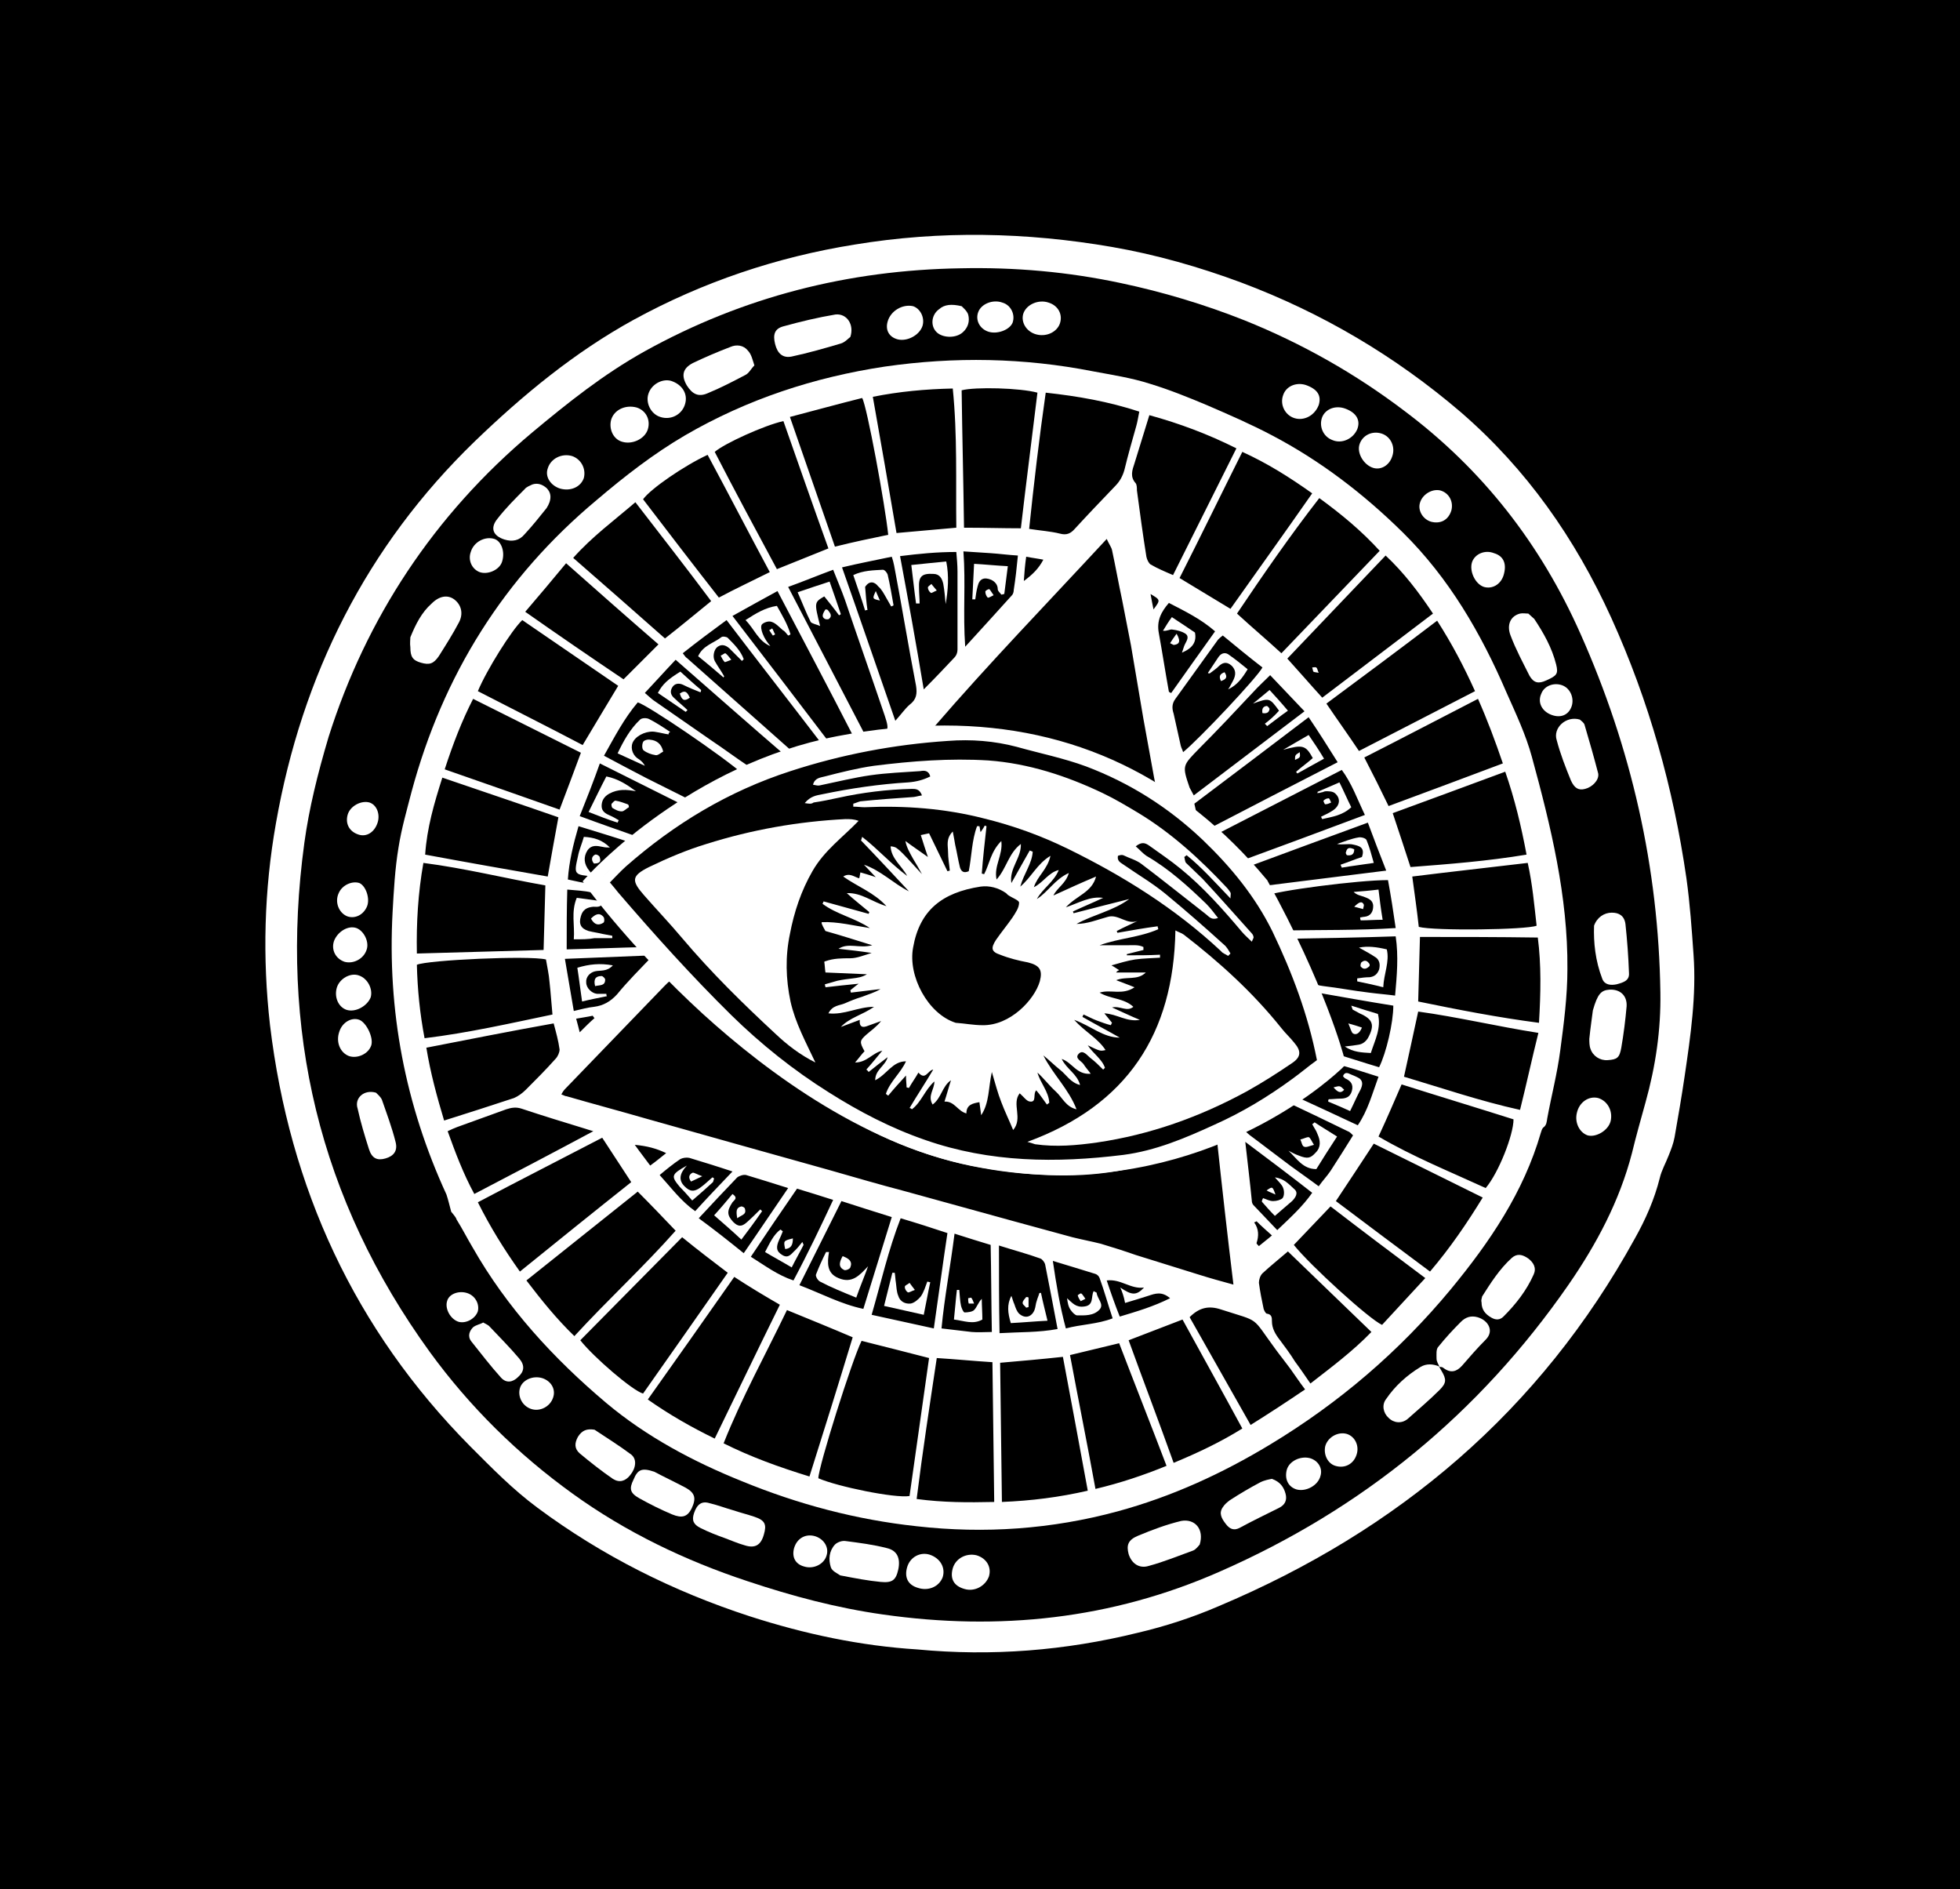 <?xml version="1.0" encoding="UTF-8" standalone="no"?>
<!-- Generator: Adobe Adobe Illustrator 24.2.0, SVG Export Plug-In . SVG Version: 6.00 Build 0)  -->

<svg
   version="1.1"
   x="0px"
   y="0px"
   width="331"
   height="319"
   viewBox="0 0 331 319"
   xml:space="preserve"
   id="svg120"
   sodipodi:docname="favicon.svg"
   inkscape:export-filename="logo-with-bg.svg"
   inkscape:export-xdpi="96"
   inkscape:export-ydpi="96"
   xmlns:inkscape="http://www.inkscape.org/namespaces/inkscape"
   xmlns:sodipodi="http://sodipodi.sourceforge.net/DTD/sodipodi-0.dtd"
   xmlns="http://www.w3.org/2000/svg"
   xmlns:svg="http://www.w3.org/2000/svg"><defs
   id="defs120" /><sodipodi:namedview
   id="namedview120"
   pagecolor="#4effff"
   bordercolor="#000000"
   borderopacity="0.25"
   inkscape:showpageshadow="2"
   inkscape:pageopacity="0.0"
   inkscape:pagecheckerboard="0"
   inkscape:deskcolor="#d1d1d1"
   inkscape:export-bgcolor="#000000ff"><inkscape:page
     x="0"
     y="0"
     width="331"
     height="319"
     id="page2"
     margin="0"
     bleed="0" /></sodipodi:namedview>
<style
   type="text/css"
   id="style1">
	.st0{display:none;}
	.st1{display:inline;}
	.st2{fill:none;stroke:#079E4D;stroke-width:0.25;stroke-linejoin:round;}
	.st3{fill:#FFFFFF;}
	.st4{clip-path:url(#SVGID_2_);fill:none;stroke:#000000;stroke-width:0.512;}
	.st5{clip-path:url(#SVGID_2_);}
	.st6{clip-path:url(#SVGID_4_);}
	.st7{clip-path:url(#SVGID_8_);}
	.st8{clip-path:url(#SVGID_12_);}
	.st9{clip-path:url(#SVGID_16_);}
	.st10{clip-path:url(#SVGID_20_);}
	.st11{opacity:0.2;clip-path:url(#SVGID_24_);}
	.st12{clip-path:url(#SVGID_26_);}
	.st13{clip-path:url(#SVGID_28_);}
	.st14{clip-path:url(#SVGID_30_);}
	.st15{clip-path:url(#SVGID_32_);}
	.st16{clip-path:url(#SVGID_24_);fill:#FFFFFF;}
	.st17{clip-path:url(#SVGID_24_);}
	.st18{clip-path:url(#SVGID_34_);}
	.st19{clip-path:url(#SVGID_36_);}
	.st20{clip-path:url(#SVGID_39_);}
	.st21{clip-path:url(#SVGID_40_);}
	.st22{opacity:0.2;clip-path:url(#SVGID_42_);}
	.st23{clip-path:url(#SVGID_44_);}
	.st24{clip-path:url(#SVGID_46_);}
	.st25{clip-path:url(#SVGID_42_);}
	.st26{clip-path:url(#SVGID_42_);fill:#FFFFFF;}
	.st27{clip-path:url(#SVGID_48_);}
	.st28{clip-path:url(#SVGID_50_);}
	.st29{clip-path:url(#SVGID_50_);fill:#FFFFFF;}
	.st30{clip-path:url(#SVGID_52_);}
	.st31{clip-path:url(#SVGID_54_);}
	.st32{clip-path:url(#SVGID_40_);fill:none;stroke:#000000;stroke-width:0.512;}
	.st33{clip-path:url(#SVGID_56_);}
	.st34{clip-path:url(#SVGID_60_);}
	.st35{clip-path:url(#SVGID_64_);}
	.st36{clip-path:url(#SVGID_68_);}
	.st37{clip-path:url(#SVGID_72_);}
	.st38{clip-path:url(#SVGID_76_);}
	.st39{clip-path:url(#SVGID_80_);}
	.st40{clip-path:url(#SVGID_85_);}
	.st41{clip-path:url(#SVGID_86_);}
	.st42{opacity:0.2;clip-path:url(#SVGID_88_);}
	.st43{clip-path:url(#SVGID_90_);}
	.st44{clip-path:url(#SVGID_92_);}
	.st45{clip-path:url(#SVGID_94_);}
	.st46{clip-path:url(#SVGID_96_);}
	.st47{clip-path:url(#SVGID_88_);fill:#FFFFFF;}
	.st48{clip-path:url(#SVGID_98_);}
	.st49{clip-path:url(#SVGID_100_);}
	.st50{clip-path:url(#SVGID_88_);}
	.st51{clip-path:url(#SVGID_86_);fill:none;stroke:#000000;stroke-width:0.512;}
	.st52{clip-path:url(#SVGID_102_);}
	.st53{clip-path:url(#SVGID_106_);}
	.st54{clip-path:url(#SVGID_110_);}
	.st55{clip-path:url(#SVGID_114_);}
	.st56{clip-path:url(#SVGID_118_);}
	.st57{clip-path:url(#SVGID_122_);}
	.st58{clip-path:url(#SVGID_127_);}
	.st59{clip-path:url(#SVGID_128_);}
	.st60{clip-path:url(#SVGID_130_);}
	.st61{opacity:0.2;clip-path:url(#SVGID_130_);}
	.st62{clip-path:url(#SVGID_132_);}
	.st63{clip-path:url(#SVGID_134_);}
	.st64{clip-path:url(#SVGID_130_);fill:#FFFFFF;}
	.st65{clip-path:url(#SVGID_136_);}
	.st66{clip-path:url(#SVGID_138_);}
	.st67{clip-path:url(#SVGID_140_);}
	.st68{clip-path:url(#SVGID_142_);}
	.st69{clip-path:url(#SVGID_128_);fill:none;stroke:#000000;stroke-width:0.512;}
	.st70{clip-path:url(#SVGID_144_);}
	.st71{clip-path:url(#SVGID_148_);}
	.st72{clip-path:url(#SVGID_152_);}
	.st73{clip-path:url(#SVGID_156_);}
	.st74{clip-path:url(#SVGID_160_);fill:#FFFFFF;stroke:#FFFFFF;stroke-width:2;stroke-miterlimit:10;}
	.st75{fill:#000101;}
	.st76{fill-rule:evenodd;clip-rule:evenodd;fill:#FFFFFF;}
	.st77{fill:none;stroke:#000000;stroke-miterlimit:10;}
	.st78{fill:#FFFFFF;stroke:#FFFFFF;stroke-width:0.163;}
	.st79{fill:none;stroke:#000000;stroke-width:1.085;stroke-miterlimit:10;}
	.st80{fill:none;stroke:#FFFFFF;stroke-width:1.106;}
	.st81{fill:#181816;}
	.st82{fill:#E21D25;}
	.st83{clip-path:url(#SVGID_162_);}
	.st84{clip-path:url(#SVGID_164_);}
	.st85{clip-path:url(#SVGID_164_);fill:#CB5731;}
	.st86{clip-path:url(#SVGID_164_);fill:#006FB8;}
	.st87{clip-path:url(#SVGID_164_);fill:#009640;}
	.st88{fill:none;stroke:#006FB8;stroke-width:0.25;stroke-linejoin:round;}
	.st89{fill:none;stroke:#CB5731;stroke-width:0.25;stroke-linejoin:round;}
	.st90{clip-path:url(#SVGID_166_);fill:#88807E;}
	.st91{clip-path:url(#SVGID_166_);fill:#FFFFFF;}
	.st92{clip-path:url(#SVGID_166_);}
	.st93{clip-path:url(#SVGID_168_);fill:#88807E;}
	.st94{clip-path:url(#SVGID_168_);fill:#FFFFFF;}
	.st95{clip-path:url(#SVGID_170_);}
	.st96{clip-path:url(#SVGID_172_);fill:#88807E;}
	.st97{clip-path:url(#SVGID_172_);fill:#FFFFFF;}
	.st98{clip-path:url(#SVGID_174_);fill:#88807E;}
	.st99{clip-path:url(#SVGID_174_);fill:#FFFFFF;}
	.st100{clip-path:url(#SVGID_174_);}
	.st101{clip-path:url(#SVGID_176_);fill:#88807E;}
	.st102{clip-path:url(#SVGID_176_);fill:#FFFFFF;}
</style>



<rect
   style="fill:#000000;fill-opacity:1;stroke:none;stroke-width:32"
   id="rect120"
   width="331"
   height="319"
   x="0"
   y="0" /><g
   id="Layer_5">
	<g
   id="g120">
		<g
   id="g74">
			<g
   id="g72">
				<path
   class="st3"
   d="M 126.6,272.9 C 113.7,268.7 101.7,262.7 90.8,254.6 86.6,251.5 83,247.8 79.4,244.2 59.9,224.5 48.9,200.6 45.6,173.1 44.3,161.7 44.6,150.3 46.6,139 51,114 61.9,92.2 80.2,74.5 88.3,66.7 97,59.5 107,54 c 11.7,-6.4 24.2,-10.6 37.3,-12.7 14.5,-2.4 29,-2.1 43.5,0.4 7.5,1.3 14.8,3.4 21.8,6 13.6,5.1 26,12.4 37.1,21.9 11.1,9.6 19.3,21.3 25.4,34.7 6.4,14.1 10.5,28.8 12.7,44 0.6,4.3 0.9,8.6 1.2,12.9 0.5,6.9 -0.5,13.7 -1.5,20.5 -0.5,3.4 -1.1,6.9 -1.7,10.3 -0.2,1.1 -0.6,2.1 -1,3.1 -0.5,1.3 -1.2,2.5 -1.5,3.8 -0.9,3.6 -2.4,7 -4.2,10.2 -16,29.1 -39.9,49.3 -70.3,62.1 -4.4,1.9 -9,3.4 -13.7,4.5 -12.2,3 -24.6,4 -37.2,2.8 -9.6,-0.6 -19,-2.6 -28.3,-5.6 z M 55.5,124.4 c -1.9,6.4 -3.3,12.1 -4.1,17.9 -4.3,31.5 2.5,60.2 21.2,86 6.7,9.2 14.8,17.2 24.1,23.9 9,6.5 19,11.3 29.6,14.8 7.5,2.5 15,4.5 22.8,5.6 19.6,2.8 38.6,0.8 56.8,-7.2 24.2,-10.6 43.9,-26.7 59,-48.5 4.7,-6.8 8.6,-14.1 10.7,-22.2 0.7,-2.9 1.5,-5.7 2.3,-8.6 1.7,-6.1 2.6,-12.2 2.5,-18.5 -0.3,-21.1 -4.9,-41.3 -13.5,-60.6 -6.7,-15.1 -16.5,-27.7 -29.7,-37.6 -8.3,-6.3 -17.3,-11.4 -27,-15.3 -6.8,-2.7 -13.8,-4.8 -20.9,-6.3 -8.9,-1.9 -17.9,-2.7 -27.1,-2.5 -18.9,0.3 -36.7,4.8 -53.3,14 -7,3.9 -13,8.7 -19,13.7 -16.7,14 -28.1,31.5 -34.4,51.4 z"
   id="path1" />
				<g
   id="g71">
					<path
   class="st3"
   d="m 76.2,204.6 c -0.3,-1.1 -0.5,-2 -0.8,-2.9 -7,-15.2 -10,-31.1 -9.1,-47.7 0.2,-3.6 0.4,-7.3 1,-10.9 0.5,-3.2 1.4,-6.3 2.2,-9.4 5.3,-19.7 15.6,-36.2 31.3,-49.3 4.7,-4 9.6,-7.8 14.9,-10.9 10.5,-6.1 21.8,-9.8 33.7,-11.6 11.8,-1.7 23.5,-1.5 35.2,0.8 3.2,0.6 6.5,1.1 9.6,2.1 3.3,1 6.5,2.3 9.6,3.6 3.7,1.6 7.4,3.2 11,5.1 8.2,4.3 15.5,9.9 22.1,16.4 7.8,7.7 13.2,17 17.5,27 1.6,3.6 3.3,7.2 4.3,10.9 3.2,11.7 6.1,23.6 6,35.8 0,4.6 -0.6,9.2 -1.2,13.7 -0.5,3.9 -1.5,7.7 -2.2,11.5 -0.1,0.6 -0.1,1.2 -0.7,1.6 -0.2,0.2 -0.3,0.6 -0.4,0.9 -2.9,10 -8.6,18.4 -15.2,26.4 -8.7,10.5 -18.9,19.2 -30.5,26.2 -8.1,4.9 -16.6,8.8 -25.8,11.3 -11.1,3 -22.4,3.8 -33.9,2.5 -10.2,-1.1 -20,-3.7 -29.5,-7.6 -8.2,-3.3 -16.1,-7.5 -22.9,-13.2 -8.9,-7.5 -16.8,-16.1 -22.6,-26.3 -0.9,-1.5 -1.7,-3.1 -2.7,-4.7 -0.1,-0.4 -0.6,-0.9 -0.9,-1.3 z M 103,149 c 0.6,0.7 1,1.2 1.4,1.7 6.1,7.1 12.4,14.1 19.1,20.7 5,4.9 10.5,9.3 16.4,13 5.2,3.3 10.6,6.1 16.4,8.1 10.9,3.8 22.1,3.9 33.4,2.5 5.4,-0.7 10.4,-2.8 15.4,-5.1 4.7,-2.1 9,-4.7 13.1,-7.7 1.4,-1 2.8,-2.2 4.2,-3.2 -1.5,-7.7 -4.2,-14.8 -7.5,-21.7 -2.9,-5.9 -7,-10.9 -11.8,-15.5 -5.8,-5.5 -12.3,-9.6 -19.7,-12.4 -3.8,-1.4 -7.8,-2.2 -11.7,-3.3 -3.8,-1 -7.7,-1.3 -11.6,-1 -9.1,0.6 -18,2.3 -26.6,5.1 -10.5,3.4 -19.6,8.9 -27.8,16.1 -1,0.9 -1.8,1.8 -2.7,2.7 z m 102.5,43.3 c -1.2,0.5 -2,0.8 -2.8,1.2 -4.2,1.6 -8.3,3.2 -12.8,4 -7.5,1.5 -15.1,1.1 -22.6,-0.1 -8.6,-1.3 -16.6,-4.2 -24.1,-8.6 -8.5,-5 -16.4,-10.8 -23.3,-17.8 -1.7,-1.7 -3.3,-3.3 -5,-5 -1,-0.9 -1.2,-0.9 -2.2,0 -0.2,0.2 -0.4,0.4 -0.6,0.6 -5.5,5.7 -11.1,11.5 -16.6,17.2 -0.3,0.3 -0.5,0.6 -0.7,1 0.4,0.1 0.6,0.3 0.9,0.3 4.5,1.3 9,2.5 13.5,3.8 10.3,2.9 20.6,5.8 31,8.7 4.2,1.2 8.3,2.4 12.5,3.5 6.2,1.7 12.3,3.4 18.5,5.1 3.3,0.9 6.6,1.8 9.9,2.7 1.6,0.4 3.2,0.7 4.8,1.1 2,0.6 3.9,1.2 5.9,1.9 3.5,1.1 7.1,2.2 10.6,3.3 1.9,0.6 3.7,1.1 5.9,1.7 -1,-8.2 -1.9,-16.2 -2.8,-24.6 z m -47.8,-69.5 c 13.6,-0.3 25.9,3.5 37.6,10.5 -0.2,-1 -0.3,-1.5 -0.4,-2 -0.6,-3.3 -1.2,-6.6 -1.8,-9.9 -0.7,-4.1 -1.4,-8.3 -2.1,-12.4 -0.5,-2.6 -1,-5.1 -1.5,-7.7 -0.6,-2.8 -1.1,-5.6 -1.7,-8.4 -0.1,-0.5 -0.5,-1 -0.9,-1.9 -9.9,10.7 -19.8,20.9 -29.2,31.8 z m -21,126.5 c 2.5,-7.9 4.9,-15.6 7.3,-23.5 -3.5,-1.5 -7.2,-3 -11.1,-4.6 -3.6,7.5 -7.6,14.7 -10.7,22.5 4.6,2.3 9.3,4 14.5,5.6 z m 8.8,-22.9 c -1.6,3.2 -7.3,21.3 -7.3,23.2 3.2,1.4 12.9,3.4 15.4,3 1.1,-7.7 2.2,-15.5 3.3,-23.3 -3.8,-1 -7.5,-1.9 -11.4,-2.9 z M 176.6,66.3 c -1.1,7.7 -2,15.3 -2.8,23 1.9,0.3 3.6,0.4 5.2,0.8 1.1,0.3 1.8,0 2.5,-0.8 2.2,-2.4 4.5,-4.8 6.8,-7.2 0.8,-0.8 1.3,-1.7 1.6,-2.8 0.6,-2.5 1.3,-4.9 2,-7.4 0.2,-0.7 0.3,-1.4 0.5,-2.4 -5.2,-1.7 -10.3,-2.6 -15.8,-3.2 z m 2.9,162.8 c -3.7,0.4 -7.1,0.7 -10.6,1 0.1,7.8 0.2,15.6 0.3,23.5 5,-0.2 9.7,-0.8 14.5,-1.9 -1.4,-7.7 -2.8,-15.1 -4.2,-22.6 z m -64.3,-20.2 c -5.8,5.9 -11.5,11.6 -17.2,17.4 2.2,2.8 8.8,8.5 10.6,9 4.7,-6.7 9.5,-13.5 14.3,-20.4 -2.5,-1.9 -5,-3.8 -7.7,-6 z m 93.7,-105.3 c 2.5,2.3 5,4.4 7.5,6.7 5.6,-5.8 11,-11.5 16.6,-17.3 -3.1,-3.4 -6.5,-6.2 -10.2,-8.9 -4.9,6.3 -9.4,12.8 -13.9,19.5 z m -9.7,-6 c 3,1.8 5.8,3.5 8.6,5.2 4.6,-6.5 9.2,-12.9 13.8,-19.5 -3.8,-2.7 -7.6,-5.1 -11.8,-7 -3.6,7.2 -7,14.2 -10.6,21.3 z m -37.7,-8.5 c -0.1,-7.8 0.2,-15.6 -0.6,-23.5 -4.6,0.1 -9,0.5 -13.5,1.4 1.4,7.8 2.7,15.4 4,23 3.5,-0.3 6.7,-0.6 10.1,-0.9 z M 70.4,161 c 7.3,-0.2 14.4,-0.4 21.4,-0.6 0.1,-3.7 0.2,-7.2 0.3,-10.9 -6.8,-1.2 -13.6,-2.9 -20.6,-3.8 -0.9,5.1 -1.2,10.1 -1.1,15.3 z m 53.6,54.6 c -4.9,7 -9.7,13.8 -14.6,20.7 3.7,2.6 7.4,4.7 11.3,6.6 3.7,-7.6 7.3,-15.1 11,-22.6 -2.6,-1.5 -5.1,-3 -7.7,-4.7 z M 194.1,70.1 c -0.9,2.9 -1.7,5.5 -2.5,8.1 -0.4,1.2 -0.8,2.3 0.2,3.4 0.2,0.3 0.2,0.8 0.2,1.2 0.5,3.7 1,7.5 1.6,11.2 0.1,0.5 0.4,1.1 0.7,1.3 1.2,0.7 2.4,1.2 3.8,1.8 3.6,-7.2 7.1,-14.2 10.7,-21.4 -4.8,-2.4 -9.6,-4.2 -14.7,-5.6 z m 37.9,123 c -2.1,3.2 -4.2,6.4 -6.4,9.7 5.2,3.9 10.5,7.9 15.9,11.9 3.4,-4 6.2,-8.1 8.9,-12.5 -6.3,-3.1 -12.3,-6.1 -18.4,-9.1 z m -64.1,60.5 c -0.1,-8.1 -0.2,-15.8 -0.3,-23.6 -3.2,-0.2 -6.2,-0.5 -9.4,-0.7 -1.2,8 -2.4,15.8 -3.4,23.8 4.5,0.6 8.6,0.6 13.1,0.5 z m -66.2,-61.5 c -7.1,3.7 -14,7.2 -21,10.9 2.1,4.2 4.4,7.9 7.1,11.7 6.3,-5.1 12.5,-10.1 18.8,-15.1 -1.7,-2.6 -3.2,-4.9 -4.9,-7.5 z m 6,9.1 c -6.3,5 -12.5,10 -18.8,15 2.6,3.4 5.1,6.5 8.1,9.4 5.7,-6.2 11.7,-11.7 17.1,-17.8 -2.2,-2.3 -4.2,-4.4 -6.4,-6.6 z m 64.7,-112 c 0.9,-7.8 1.9,-15.4 2.8,-22.9 -2.9,-0.8 -10.5,-1 -12.8,-0.4 0.1,7.7 0.3,15.4 0.4,23.2 3.4,0 6.5,0.1 9.6,0.1 z m 57.1,37.6 c 6.6,-3.4 13,-6.7 19.6,-10.1 -1.9,-4.2 -3.9,-8 -6.4,-11.9 -6.3,4.8 -12.5,9.4 -18.7,14 1.9,2.8 3.7,5.3 5.5,8 z M 80.7,116.7 c 6,3.1 12,6.1 17.7,9.1 2.1,-3.5 4,-6.7 6,-10 -5.4,-3.7 -10.8,-7.4 -16.2,-11.1 -1.8,1.7 -6,8.4 -7.5,12 z M 150,90.3 c -0.5,-4.9 -3.6,-21.8 -4.4,-23.1 -4,1 -8,2.1 -12.2,3.2 2.6,7.5 5.1,14.7 7.6,21.9 3.2,-0.8 6.1,-1.4 9,-2 z m 89.8,67.9 c -0.1,3.7 -0.2,7.2 -0.3,10.9 6.8,1.4 13.5,2.7 20.4,3.6 0.3,-5 0.4,-9.8 -0.2,-14.4 -6.8,-0.1 -13.3,-0.1 -19.9,-0.1 z m -16.5,-40.4 c 6.3,-4.8 12.4,-9.4 18.7,-14.2 -2.4,-3.6 -4.9,-6.9 -8,-9.8 -5.6,5.9 -11.1,11.6 -16.6,17.4 2,2.2 3.8,4.3 5.9,6.6 z M 131.2,96.1 c 3,-1.2 5.7,-2.3 8.7,-3.5 -2.6,-7.2 -5.1,-14.4 -7.6,-21.5 -3.2,0.7 -10,3.8 -11.6,5.2 3.4,6.6 6.9,13.1 10.5,19.8 z m 125.5,91.3 c 1.1,-4.4 2,-8.6 3.1,-13 -7,-1.1 -13.7,-2.7 -20.3,-3.6 -0.8,3.8 -1.6,7.3 -2.4,11 6.4,1.9 12.8,4.1 19.6,5.6 z M 130,96.6 c -3.6,-6.7 -7,-13.3 -10.5,-19.8 -3.9,1.8 -9.6,5.7 -10.9,7.5 4.2,5.5 8.5,11.1 12.8,16.6 2.8,-1.5 5.6,-2.8 8.6,-4.3 z m -58.3,78.7 c 7.4,-0.9 14.4,-2.5 21.6,-4 -0.2,-2 -0.3,-3.8 -0.5,-5.5 -0.1,-1.3 -0.4,-2.6 -0.6,-3.8 -2.9,-0.7 -20,0.1 -21.8,0.9 0.1,4.1 0.5,8.2 1.3,12.4 z m 35.6,-90.5 c -3.6,3.1 -7.3,5.8 -10.5,9.4 5.3,4.6 10.4,9.1 15.5,13.6 2.7,-2.1 5.2,-4.2 7.8,-6.3 -4.1,-5.5 -8.4,-11 -12.8,-16.7 z m -32.6,46.5 c -1.4,4.4 -2.6,8.5 -2.9,13 7,1.3 13.8,2.5 20.7,3.7 0.6,-3.5 1.2,-6.7 1.8,-10 -6.6,-2.3 -12.9,-4.4 -19.6,-6.7 z m 125,91.5 c -3.1,1.2 -6,2.3 -9.1,3.5 2.5,6.9 5.1,13.7 7.6,20.7 4.1,-1.7 7.9,-3.5 11.6,-5.8 -3.3,-6.1 -6.7,-12.2 -10.1,-18.4 z m 38.5,-76.4 c 6.5,-0.5 13,-1 19.6,-2.1 -0.9,-4.8 -2,-9.4 -3.6,-14 -6.5,2.4 -12.7,4.7 -19,7 1,3 2,6 3,9.1 z M 197,247.5 c -2.7,-7.1 -5.4,-13.9 -8,-20.7 -2.8,0.7 -5.5,1.3 -8.3,2 1.4,7.5 2.9,14.9 4.3,22.6 4.2,-1 8.1,-2.3 12,-3.9 z M 75.1,129.9 c 6.6,2.3 12.9,4.5 19.4,6.8 1.2,-3.2 2.4,-6.3 3.6,-9.6 -6,-3 -12,-6 -18.2,-9.1 -1.9,3.7 -3.4,7.6 -4.8,11.9 z m 157.7,62 c 5.8,3.4 12,5.9 18.1,8.7 2.2,-2.6 4.7,-9 4.7,-11.6 -6.3,-2 -12.6,-3.9 -18.9,-5.9 -1.3,3 -2.5,5.8 -3.9,8.8 z M 72,176.9 c 0.7,4.3 1.8,8.3 3,12.3 4.1,-1.3 7.9,-2.5 11.8,-3.8 0.7,-0.3 1.4,-0.8 2,-1.4 1.7,-1.7 3.4,-3.4 5,-5.2 0.4,-0.4 0.7,-1.1 0.7,-1.6 -0.2,-1.5 -0.6,-2.9 -1,-4.4 -7.3,1.3 -14.3,2.7 -21.5,4.1 z m 162.5,-40.8 c 6.5,-2.4 12.9,-4.8 19.3,-7.2 -1.3,-3.8 -2.6,-7.3 -4.2,-10.9 -6.6,3.4 -12.9,6.7 -19.2,9.9 1.5,2.9 2.8,5.5 4.1,8.2 z m -17,75.2 c -1.5,1.3 -2.9,2.4 -4.3,3.7 -0.4,0.4 -0.6,1.1 -0.6,1.6 0.2,1.5 0.5,3 0.8,4.4 0.1,0.3 0.3,0.7 0.5,0.8 0.9,0.1 0.9,0.7 0.9,1.3 0,1.2 0.6,2.2 1.3,3.1 0.9,1.2 1.8,2.4 2.6,3.7 0.9,1.2 1.7,2.4 2.6,3.7 3.6,-2.8 7.1,-5.4 10.3,-8.7 -4.7,-4.5 -9.3,-9 -14.1,-13.6 z m 23.2,4.5 c -5.5,-4.1 -10.8,-8.1 -16,-12.1 -2.2,2.3 -4.2,4.4 -6.2,6.5 2.7,3.4 12.8,12.6 14.9,13.5 2.3,-2.5 4.7,-5.1 7.3,-7.9 z m -1.1,-59.3 c 2.6,0.7 18.2,0.5 19.9,-0.2 -0.4,-3.5 -0.7,-7 -1.5,-10.6 -6.7,0.8 -13.1,1.5 -19.5,2.3 0.4,3 0.8,5.7 1.1,8.5 z M 88.7,103.3 c 5.7,4 11.1,7.7 16.6,11.4 2,-2 3.9,-3.9 5.9,-5.9 -5.2,-4.5 -10.3,-9 -15.6,-13.7 -2.4,2.9 -4.5,5.4 -6.9,8.2 z m 131.7,131.3 c -1,-1.3 -1.7,-2.4 -2.5,-3.5 -0.8,-1.1 -1.7,-2.2 -2.5,-3.3 -4.2,-5.7 -2.4,-4.5 -9.2,-6.7 -2.1,-0.7 -3.7,-0.3 -5.3,1.3 3.4,6 6.8,12 10.3,18.2 3.2,-2 6.1,-3.9 9.2,-6 z M 100.2,191 c -0.7,-0.2 -1,-0.3 -1.3,-0.4 -3.6,-1.1 -7.2,-2.2 -10.8,-3.4 -0.9,-0.3 -1.7,-0.2 -2.6,0.1 -2.8,1 -5.5,2 -8.3,3 -0.5,0.2 -1,0.4 -1.6,0.7 1.3,3.6 2.6,7.1 4.5,10.6 6.7,-3.5 13.2,-6.9 20.1,-10.6 z m 1.8,-63.4 c 2.6,1.4 4.9,2.6 7.2,3.8 2.2,1.1 4.4,2.2 6.6,3.3 1.1,0.6 2,0.6 3,-0.1 1.4,-0.9 3,-1.7 4.5,-2.5 0.8,-0.4 1.5,-0.9 2.3,-1.3 -3.5,-3.1 -16.3,-11.8 -17.9,-12.2 -2.3,2.7 -3.9,5.8 -5.7,9 z m 42.3,-2.9 c -4.3,-8.4 -8.6,-16.5 -13,-24.9 -2.4,1.3 -4.9,2.7 -7.6,4.2 5.7,7.4 11.1,14.5 16.6,21.7 1.5,-0.4 2.8,-0.7 4,-1 z m 1.9,-0.4 c 0.3,0 0.7,-0.1 1,-0.1 2.9,-0.5 3.1,-0.7 2.2,-3.4 -2.2,-6.5 -4.5,-13 -6.7,-19.5 -0.6,-1.7 -1.3,-3.3 -2,-5.1 -2.7,1 -5.1,2 -7.6,2.9 4.4,8.5 8.7,16.7 13.1,25.2 z m -30.9,-14 c 0.4,0.5 0.5,0.7 0.7,0.8 5.9,5.2 11.8,10.5 17.7,15.7 0.3,0.2 0.8,0.5 1.1,0.4 1.4,-0.3 2.7,-0.8 4.2,-1.3 -5.5,-7.2 -10.9,-14.1 -16.3,-21.2 -2.6,1.9 -5,3.7 -7.4,5.6 z m 88.9,29.6 c 7.1,-3.7 14.3,-7.4 21.7,-11.2 -1.7,-2.7 -3.2,-5.1 -4.9,-7.6 -6.6,5 -12.9,9.8 -19.3,14.6 0.4,1.7 0.5,3.3 2.5,4.2 z m 5,5.6 c 7.1,-2.6 14.1,-5.2 21.3,-7.9 -1.3,-2.7 -2.2,-5.3 -3.9,-7.6 -7.2,3.7 -14.2,7.3 -21.4,11 1.3,1.6 2.6,2.9 4,4.5 z m -67,-49.7 c 3.1,8.8 6,17.3 9,25.9 1,-1.1 1.6,-2 2.4,-2.7 1.2,-0.9 1.3,-1.9 1.1,-3.2 -1.3,-6.7 -2.4,-13.5 -3.7,-20.3 -0.1,-0.5 -0.2,-0.9 -0.4,-1.5 -2.8,0.6 -5.5,1.1 -8.4,1.8 z m 8.4,109.7 c -2.9,-0.9 -5.7,-1.8 -8.5,-2.7 -2.4,4.8 -4.7,9.4 -7.1,14.2 3.7,1.4 7,3.2 10.8,4 1.6,-5.2 3.2,-10.3 4.8,-15.5 z m 51,-71.2 c 6.3,-4.8 12.4,-9.4 18.7,-14.2 -2,-2.1 -3.8,-4 -5.8,-6.1 -1,1 -2,1.9 -2.9,2.9 -3,3.2 -6,6.4 -9.1,9.5 -2.8,2.9 -2.9,2.8 -1.6,6.6 0.2,0.4 0.4,0.7 0.7,1.3 z m -87.5,-22.9 c -1.9,2 -3.5,3.8 -5.2,5.6 0.6,0.5 1,0.9 1.4,1.2 3.3,2.3 6.5,4.5 9.8,6.8 2.1,1.4 4.1,2.9 6.2,4.3 0.4,0.3 1.1,0.6 1.5,0.5 1.6,-0.6 3.2,-1.3 5.1,-2 -6.4,-5.5 -12.5,-10.9 -18.8,-16.4 z m 38,94.3 c -2.1,5.4 -3.3,10.8 -4.9,16.3 3.6,0.8 6.9,1.5 10.5,2.3 0.8,-5.5 1.5,-10.8 2.3,-16.1 -2.7,-0.9 -5.2,-1.7 -7.9,-2.5 z m 82.3,-57.1 c -5,0 -18.9,1.8 -20.8,2.7 1.2,1.9 2.3,3.9 3.5,5.8 6.1,-0.1 12.2,0 18.6,-0.4 -0.4,-2.8 -0.8,-5.4 -1.3,-8.1 z M 156,116.4 c 2,-2 3.6,-3.7 5.2,-5.4 0.3,-0.3 0.5,-0.8 0.5,-1.3 0,-4.4 0,-8.8 0,-13.2 0,-1.1 -0.1,-2.1 -0.2,-3.3 -3.3,0 -6.3,0.3 -9.5,0.7 1.4,7.5 2.7,14.7 4,22.5 z m 61.9,42.1 c 0.8,2 1.7,3.7 2.3,5.5 0.6,1.7 1.6,2.3 3.3,2.5 2.6,0.3 5.1,0.8 7.7,1.1 1.5,0.2 2.9,0.3 4.4,0.5 0.3,-3.4 0.6,-6.6 0.1,-10 -5.9,0.2 -11.7,0.3 -17.8,0.4 z m -11.4,-51.2 c -0.4,0.3 -0.6,0.5 -0.8,0.7 -2.4,3.3 -4.8,6.7 -7.2,10 -0.6,0.8 -0.6,1.6 -0.3,2.5 0.4,1.8 0.8,3.6 1.2,5.4 0.1,0.4 0.3,0.7 0.4,1.1 2.7,-2.2 12.5,-12.6 13.4,-14.3 -2.2,-1.7 -4.4,-3.5 -6.7,-5.4 z m 24.5,31.6 c -7.1,2.6 -13.9,5.1 -20.9,7.7 0.9,1.2 1.7,2.2 2.4,3.1 7.2,-0.9 14.3,-1.8 21.6,-2.7 -1.1,-2.8 -2.1,-5.4 -3.1,-8.1 z m -2.5,52.8 c -0.4,-0.4 -0.6,-0.6 -0.9,-0.7 -3.3,-1.6 -6.6,-3.2 -10,-4.8 -0.4,-0.2 -1.2,0 -1.7,0.2 -1.6,0.9 -3.2,1.9 -4.7,2.9 -1.4,0.9 -1.5,1.3 -0.1,2.4 2.3,1.7 4.6,3.5 6.9,5.2 1.5,1.1 3.1,2.2 4.7,3.4 0.7,-1 1.4,-1.7 2,-2.6 1.3,-2 2.5,-3.9 3.8,-6 z m -67.3,16.6 c -0.7,5.6 -1.7,10.7 -2.2,16 1.8,0.2 3.5,0.4 5.1,0.6 1.1,0.1 2.2,0 3.4,0 -0.1,-5.1 -0.1,-10 -0.2,-14.7 -2,-0.6 -3.9,-1.2 -6.1,-1.9 z m 7.6,16.8 c 3.4,-0.2 6.6,-0.1 9.8,-0.7 -0.7,-3.8 -1.4,-7.3 -2.1,-10.9 -0.1,-0.4 -0.5,-0.9 -0.8,-1 -2.2,-0.8 -4.5,-1.4 -7,-2.2 0,5.1 0,9.8 0.1,14.8 z M 97.9,137.8 c 3.5,1.3 6.7,2.4 9.8,3.5 0.7,0.3 1.2,0 1.7,-0.4 1.4,-1 2.8,-2 4.2,-3 0.7,-0.5 1.4,-1 2.5,-1.6 -5,-2.5 -9.8,-4.9 -14.8,-7.4 -1.1,3.1 -2.2,5.9 -3.4,8.9 z m 124,29.7 c 1,3.5 1.9,6.9 2.9,10.2 2.7,0.8 5.4,1.7 8.1,2.5 1.2,-2.4 2.4,-7.5 2.4,-10.4 -4.4,-0.7 -8.8,-1.5 -13.4,-2.3 z m -95.1,44.7 c 2.4,1.5 4.5,3.1 7.2,4 2.4,-4.5 4.6,-9.1 6.7,-13.6 -2.2,-0.7 -4.1,-1.3 -6.1,-1.9 -2.7,3.9 -5.2,7.6 -7.8,11.5 z m -1.2,-0.6 c 2.7,-3.9 5.1,-7.5 7.5,-11 -2.5,-0.8 -4.8,-1.5 -7.1,-2.2 -0.4,-0.1 -1.1,0.1 -1.5,0.4 -2.1,2.2 -4.2,4.4 -6.5,6.9 2.6,1.9 5,3.8 7.6,5.9 z M 171.9,93.8 c -1.7,-0.1 -3.1,-0.3 -4.6,-0.4 -1.5,-0.1 -2.9,-0.2 -4.6,-0.3 0.4,5.4 -0.1,10.5 0.3,16.1 2.9,-3.2 5.4,-5.9 7.9,-8.7 0.2,-0.2 0.3,-0.6 0.3,-0.9 0.3,-1.9 0.5,-3.7 0.7,-5.8 z m 60.9,88 c -2.5,-0.8 -4.7,-1.5 -6.9,-2.1 -0.3,-0.1 -0.7,-0.1 -1,0.1 -2.1,1.6 -4.2,3.3 -6.6,5.1 3.9,1.8 7.4,3.4 11,5.1 1.7,-2.5 2.4,-5.2 3.5,-8.2 z M 95.7,160.3 c 4.4,-0.1 8.7,-0.3 13.5,-0.4 -2.1,-2.5 -4.1,-4.5 -5.7,-6.8 -2,-2.8 -4.8,-2.6 -7.7,-2.9 -0.1,3.4 -0.1,6.5 -0.1,10.1 z m 114.6,32.5 c 0.4,3.6 0.8,6.8 1.1,9.9 0,0.3 0.1,0.6 0.3,0.8 1.3,1.4 2.6,2.7 4,4.2 2.2,-2.1 4.3,-4 5.9,-6.3 -3.7,-2.9 -7.3,-5.6 -11.3,-8.6 z m -100,-31.5 c -5.1,0.2 -9.9,0.4 -14.9,0.6 0.5,3 1,5.8 1.5,8.8 1.3,-0.3 2.4,-0.6 3.4,-0.7 1.6,-0.2 2.8,-0.9 3.9,-2.1 1.8,-2.2 3.9,-4.3 6.1,-6.6 z m 87.1,-44.5 c 0.1,0.1 0.3,0.2 0.4,0.2 2.4,-3.4 4.9,-6.9 7.4,-10.4 -2.4,-2.1 -5.1,-3.4 -7.8,-4.8 -1.3,1.5 -2.1,3 -1.7,5.1 0.6,3.3 1.1,6.6 1.7,9.9 z M 180,224.3 c 2.6,-0.7 5.3,-0.7 7.9,-1.7 -0.8,-2.4 -1.4,-4.6 -2.2,-6.8 -0.1,-0.3 -0.4,-0.6 -0.7,-0.7 -2.3,-0.7 -4.5,-1.4 -7.2,-2.2 0.6,4.1 1.2,7.7 2.2,11.4 z M 97.7,139.5 c -0.9,3.1 -1.6,6 -1.8,9 1.4,0.3 2.6,0.6 3.8,0.7 0.4,0 1,-0.3 1.4,-0.6 1.7,-1.6 3.3,-3.2 5,-4.9 0.3,-0.3 0.6,-0.7 1.1,-1.2 -3.2,-1.1 -6.3,-2 -9.5,-3 z m 26,58.3 c -2.7,-0.9 -5,-1.6 -7.3,-2.3 -0.5,-0.1 -1.1,0 -1.5,0.2 -1.2,0.8 -2.3,1.7 -3.5,2.7 2,2.2 3.6,4.4 6,6.1 2,-2.2 4,-4.3 6.3,-6.7 z m 65.5,19.6 c 1.9,1.3 2.7,1.4 4,0 -2.3,0.3 -3.9,-1.5 -6.3,-1.2 0.7,2.1 1.4,4.1 2.2,6.1 3,-0.9 5.7,-1.7 8.5,-3.1 -1.4,-1.2 -2.5,-0.8 -3.7,-0.4 -1.3,0.4 -2.5,0.8 -3.9,1.2 -0.2,-1.1 -0.5,-1.9 -0.8,-2.6 z m -76.7,-22.7 c -1.7,-0.8 -3.2,-1.2 -5.3,-1.4 1,1.4 1.8,2.4 2.6,3.5 1,-0.7 1.8,-1.4 2.7,-2.1 z m 60.4,-96.6 c 1.5,-1.1 2.5,-2.1 3.3,-3.6 -1,-0.2 -1.9,-0.3 -2.9,-0.5 -0.2,1.4 -0.3,2.6 -0.4,4.1 z m 41.9,110.5 c -1,-0.9 -1.8,-1.6 -2.6,-2.4 -0.1,0.1 -0.2,0.1 -0.4,0.2 0.8,1.1 0.8,2.3 0.4,3.5 0,0.1 0.2,0.3 0.4,0.5 0.7,-0.6 1.4,-1.1 2.2,-1.8 z M 100.4,171.9 c -0.1,-0.1 -0.2,-0.2 -0.3,-0.4 -0.9,0.2 -1.7,0.3 -2.8,0.5 0.2,0.8 0.4,1.4 0.6,2.3 1,-1 1.7,-1.7 2.5,-2.4 z m 93.9,-71.6 c 0.2,1 0.3,1.7 0.5,2.6 1.2,-1.6 1.2,-1.6 -0.5,-2.6 z"
   id="path2" />
					<path
   class="st3"
   d="m 138.8,155.7 c 2.7,-0.1 5.4,0.6 8.1,1 -2.5,-1.7 -5.6,-2.3 -8,-4.1 0.1,-0.1 0.1,-0.3 0.2,-0.4 2.5,0.7 5.1,1.4 7.6,2.1 0,-0.1 0.1,-0.2 0.1,-0.3 -1.3,-1.1 -2.6,-2.1 -3.8,-3.2 2.5,-0.1 4.3,1.5 6.7,2.2 -2.1,-2.3 -4.9,-3.3 -7.3,-5 1.1,-0.7 1.9,0.1 2.7,0.3 0.1,-0.3 0.1,-0.6 0.2,-1 0.7,0.2 1.4,0.4 2.6,0.8 -0.9,-0.9 -1.4,-1.5 -2,-2.1 2.9,1 5,3.2 7.6,4.5 -2.7,-2.9 -5.4,-5.8 -8.1,-8.6 0,0 0.1,-0.2 0.2,-0.6 2.7,2.1 4.9,4.6 7.6,6.6 -0.9,-1.7 -2.7,-2.9 -2.8,-5 1.1,0.1 1.1,0.1 5.3,4.7 -0.5,-0.9 -1,-1.8 -1.5,-2.6 -0.5,-0.9 -1.1,-1.9 -1.3,-3 1.2,0.9 2.4,1.7 3.8,2.7 -0.4,-1.2 -0.8,-2.4 -1.2,-3.7 0.5,-0.1 0.9,-0.2 1.4,-0.3 1,2.1 2.1,4.3 3.1,6.4 0.1,0 0.3,-0.1 0.4,-0.1 -0.1,-1.1 -0.3,-2.1 -0.3,-3.2 0,-1 -0.4,-2.2 0.8,-3.4 0.2,1 0.3,1.6 0.4,2.2 0.3,1.3 0.5,2.6 0.8,3.8 0.2,0.7 0.6,1.1 1.5,0.7 0.5,-2.5 0.5,-5.2 1.4,-7.6 0.1,0 0.3,0 0.4,0 0.1,0.3 0.1,0.7 0.2,1 0.2,-0.3 0.5,-0.7 0.7,-1.1 0.1,0 0.2,0.1 0.3,0.1 -0.3,2.7 -0.6,5.3 -0.8,8 0.1,0 0.3,0.1 0.4,0.1 0.9,-1.7 1.1,-3.8 2.9,-5.6 0.3,2.4 -1.3,4.2 -0.8,6.5 1.7,-1.9 2,-4.4 4.1,-6 0.1,2.4 -2,4.1 -1.6,6.6 1.1,-2 2.1,-3.7 3.1,-5.5 0.2,0.1 0.3,0.1 0.5,0.2 -0.1,2 -1.5,3.7 -2.1,5.9 1.9,-1.6 2.8,-3.8 5.1,-5.2 -0.5,2.3 -2.2,3.4 -2.8,5.3 1.6,-0.8 2.5,-2.5 4.2,-2.9 -0.8,2 -2.7,3.1 -3.7,4.9 1.9,-1.2 3,-3.3 5.4,-4.4 -0.5,1.8 -2,2.5 -2.6,3.8 2.4,-1.1 4.8,-2.2 7.2,-3.2 -0.7,2.7 -3.3,3.2 -5.1,5.2 2.3,-0.8 4.1,-1.9 6.3,-1.6 -1.7,0.8 -3.4,1.5 -5.1,2.3 0,0.1 0.1,0.2 0.1,0.3 3.1,-0.8 6.2,-1.6 9.4,-2.4 -2.7,2 -6,2.6 -8.9,4.2 1.8,0 3.5,-0.7 5.3,-1.2 1.8,-0.5 3.2,1.4 5,0.7 -1.2,0.6 -2.4,1.1 -3.5,1.7 0,0.1 0.1,0.2 0.1,0.3 2.3,-0.4 4.5,-0.8 6.8,-1.1 0,0.2 0.1,0.3 0.1,0.5 -3.2,1.4 -6.6,1.5 -9.9,2.7 0.8,0 1.6,0 2.4,0 0.8,0 1.6,0 2.5,0 0.8,0 1.7,-0.1 2.5,0.3 0,0.2 0,0.3 0,0.5 -0.9,0.2 -1.9,0.5 -2.8,0.7 0,0.1 0,0.1 0,0.2 1.9,0 3.7,0 5.6,-0.1 0,0.2 0,0.3 0,0.5 -1.4,0.1 -2.8,0.1 -4.2,0.3 -1.3,0.2 -2.6,0.6 -4,1 0.4,0.2 0.8,0.5 1.3,0.8 -0.2,0.1 -0.4,0.2 -0.5,0.4 1.7,0 3.3,0 5,0 -1.4,1.4 -3.3,0.6 -5,1.3 1,0.4 1.9,0.7 3.1,1.2 -2.1,1.4 -4,0.3 -5.9,0.9 1.8,1.1 4.1,0.9 5.7,2.4 -1.1,0.9 -2.2,-0.2 -3.6,0.1 1.8,0.8 3.2,1.5 4.7,2.1 -2.2,0.4 -3.9,-1 -6,-1.1 0.5,0.6 0.9,1.1 1.3,1.6 -0.1,0.1 -0.1,0.2 -0.2,0.4 -0.8,-0.2 -1.6,-0.5 -2.4,-0.8 -0.8,-0.3 -1.5,-0.7 -2.2,-1 -0.1,0.1 -0.1,0.2 -0.2,0.4 2.1,1.2 4.2,2.3 6.3,3.5 -2.8,0 -4.9,-2 -7.7,-3 1.8,2 4,3.1 5.3,5.1 -0.9,0.2 -0.9,0.2 -3,-0.8 0.9,1.4 2.4,2.3 2.9,3.8 -0.1,0.1 -0.2,0.2 -0.3,0.3 -0.7,-0.7 -1.4,-1.4 -2.2,-2 -0.5,-0.4 -1.2,-1.4 -1.9,-0.7 -0.8,0.8 0.4,1.2 0.8,1.8 0.3,0.5 0.7,0.9 1.2,1.6 -2.4,0.2 -3.1,-1.9 -4.9,-2.5 0.8,1.7 2.6,2.5 3.1,4.4 -1.6,-0.4 -2.3,-1.7 -3.3,-2.5 -1,-0.8 -1.9,-1.7 -2.9,-2.5 1.6,3.2 4.3,5.7 5.6,9.1 -1.8,-0.4 -2.4,-2 -3.5,-3 -1.1,-1 -2,-2.2 -3.1,-3.2 0.5,1.8 1.9,3.2 2,5.1 -0.1,0.1 -0.3,0.2 -0.4,0.3 -0.6,-0.8 -1.1,-1.6 -1.8,-2.4 -0.6,0.6 0.1,2 -1,1.9 -0.6,0 -1.1,-0.8 -1.8,-1.4 -1.4,1.8 0.6,4.2 -1.1,6.2 -0.7,-1.7 -1.4,-3.1 -2,-4.7 -0.6,-1.5 -1,-3.1 -1.6,-5.1 -0.6,2.7 -0.4,5.2 -1.8,7.3 -0.1,-0.7 -0.2,-1.5 -0.3,-2.2 -1.1,0.2 -2.2,0.4 -2.2,1.9 -1.5,-0.4 -2,-2.1 -3.7,-2 0.4,-1.2 0.7,-2.4 1.1,-3.6 -1.5,1 -1.6,3 -3.1,4.1 -0.9,-1.5 0.3,-2.5 0.3,-3.9 -1.6,1.4 -2.2,3.5 -3.8,4.7 -0.1,-0.1 -0.2,-0.2 -0.4,-0.2 1.3,-2.2 2.7,-4.3 4,-6.5 -0.9,0.1 -1.3,1.9 -2.5,0.5 -0.5,0.9 -1.1,1.7 -1.6,2.6 -0.1,0 -0.3,-0.1 -0.4,-0.1 0,-0.5 -0.1,-1.1 -0.1,-2 -1.1,1.2 -2.1,2.3 -3,3.4 -0.1,-0.1 -0.3,-0.2 -0.4,-0.3 0.7,-2.1 2.5,-3.5 3.4,-5.5 -2.3,0 -3.2,2.2 -5.2,3.2 0,-1.8 1.7,-2.4 2.1,-3.9 -1.2,0.9 -2.2,1.7 -3.2,2.5 -0.1,-0.1 -0.2,-0.3 -0.4,-0.4 0.9,-1 1.7,-2 2.7,-3.2 -1.7,0.4 -2.6,2 -4.6,2 0.7,-0.8 1.1,-1.4 1.6,-1.9 -0.9,-1.6 -0.8,-1.8 0.3,-2.8 0.8,-0.7 1.7,-1.3 2.5,-2.3 -0.8,0.3 -1.7,0.6 -2.5,0.9 -0.9,0.3 -1.2,-0.2 -1.1,-1.1 -1.1,0.4 -2.1,0.8 -3.2,1.2 1.5,-1.6 3.6,-2 5.6,-3.4 -2.7,0 -5,1.4 -7.7,1.1 0.7,-1.4 1.9,-1.3 2.8,-1.7 0.9,-0.4 1.9,-0.8 2.9,-1.1 1,-0.4 2.1,-0.7 3.1,-1.3 -1.7,0.2 -3.4,0.4 -5,0.6 0,-0.1 -0.1,-0.3 -0.1,-0.4 0.4,-0.3 0.7,-0.6 1.4,-1.1 -2.1,0.2 -3.9,0.4 -5.6,0.6 0,-0.2 -0.1,-0.3 -0.1,-0.5 0.7,-0.2 1.4,-0.4 2.1,-0.6 0.9,-0.2 1.8,-0.3 2.6,-0.4 0.8,-0.1 1.6,-0.2 2.4,-0.7 -2.3,-0.1 -4.6,-0.2 -7,-0.3 -0.1,-0.6 -0.1,-1.2 -0.2,-1.8 0,0 0.1,-0.1 0.2,-0.1 1.4,-0.5 2.8,-0.5 4.2,-0.5 1.1,0 2.3,-0.5 3.6,-0.9 -2,-0.3 -3.8,-0.5 -5.6,-0.7 1.7,-1.1 3.5,0 5.7,-0.6 -2.9,-0.9 -5.4,-1.7 -7.9,-2.4 -0.7,-1.2 -0.7,-1.4 -0.6,-1.5 z m 22.6,17 c 1.5,0.1 3,0.4 4.5,0.4 4.7,0.1 8.8,-4.3 9.7,-7.4 0.5,-1.9 0,-2.7 -2,-3.2 -1.6,-0.3 -3.2,-0.7 -4.7,-1.3 -1.5,-0.5 -1.6,-1.1 -0.7,-2.5 0.9,-1.3 1.9,-2.5 2.8,-3.8 0.5,-0.8 1.1,-1.6 1.1,-2.5 0,-0.4 -1.2,-0.8 -1.9,-1.3 -0.1,-0.1 -0.2,-0.2 -0.3,-0.3 -1.3,-0.9 -2.8,-1.3 -4.3,-1.1 -6.5,1 -10.3,4 -11.4,10.3 -0.9,4.8 2.5,11.2 7.2,12.7 z"
   id="path3" />
					<path
   class="st3"
   d="m 137.7,179.4 c -2.6,-1.3 -4.8,-3 -6.8,-4.9 -5.5,-5.1 -10.8,-10.3 -15.7,-16.1 -2.1,-2.5 -4.3,-4.8 -6.4,-7.2 -2.2,-2.5 -2.2,-3.3 0.8,-4.8 3.1,-1.5 6.4,-2.9 9.7,-3.9 7.6,-2.4 15.5,-3.8 23.5,-4.2 0.7,0 1.4,0 2.2,0.3 -2.7,2.8 -5.8,5 -7.8,8.5 -1.9,3.3 -3.1,6.9 -3.8,10.6 -0.8,3.8 -0.7,7.6 0.1,11.4 0.8,3.6 2.6,6.9 4.2,10.3 z"
   id="path4" />
					<path
   class="st3"
   d="m 173.5,192.8 c 16.9,-6.2 24.7,-18.3 25,-35.7 0.5,0.3 1,0.4 1.4,0.7 6.1,4.7 11.7,9.8 16.5,15.8 0.7,0.9 1.5,1.6 2.2,2.5 1.2,1.4 1.1,2.4 -0.4,3.4 -2.5,1.7 -5,3.3 -7.7,4.8 -7.9,4.3 -16.3,7.3 -25.2,8.6 -3.5,0.5 -7,0.8 -10.5,0.3 -0.3,-0.1 -0.6,-0.2 -1.3,-0.4 z"
   id="path5" />
					<path
   class="st3"
   d="m 135.9,135.6 c 1,-1.2 2,-1.3 3,-1.5 4.8,-1 9.6,-1.7 14.5,-2 1.3,-0.1 2.5,-0.4 3.7,-1 -0.3,-1.1 -1.1,-1 -1.7,-0.9 -2.8,0.2 -5.6,0.3 -8.4,0.7 -2.8,0.4 -5.6,1.1 -8.5,1.7 -0.3,0.1 -0.7,0 -1.2,-0.1 0.3,-1.2 1.3,-1.2 2,-1.4 2.7,-0.7 5.5,-1.4 8.3,-1.8 6.4,-0.8 12.8,-1.3 19.3,-0.9 6.8,0.5 13.2,2.6 19.3,5.5 2.1,1 4.1,2.2 6.1,3.4 5.6,3.4 10.4,7.8 14.9,12.6 0.2,0.2 0.4,0.5 0.6,0.8 0.1,0.2 0,0.4 0,1 -2.6,-2.7 -4.8,-5.2 -7.4,-7.3 -0.1,0.1 -0.3,0.2 -0.4,0.3 0.1,0.3 0.1,0.8 0.3,1 0.9,0.9 1.9,1.8 2.8,2.7 2.8,3 5.5,6.1 8.3,9.2 0.2,0.2 0.3,0.5 0.3,0.7 0,0.1 -0.1,0.2 -0.3,0.7 -0.6,-0.6 -1.2,-1.1 -1.7,-1.7 -3.2,-3.8 -6.5,-7.5 -10.3,-10.6 -1.7,-1.4 -3.5,-2.6 -5.3,-3.9 -0.7,-0.5 -1.3,-0.7 -2.3,0.1 0.7,0.6 1.2,1.2 1.8,1.6 3.8,2.2 7,5.1 10.1,8.1 0.7,0.7 1.3,1.5 2,2.4 -1.1,0.4 -1.5,-0.2 -2,-0.6 -3.6,-2.8 -7.2,-5.7 -10.9,-8.5 -0.9,-0.7 -2.1,-1 -3.1,-1.5 -0.3,-0.1 -0.6,0 -0.9,0.1 -0.2,1 0.6,1.2 1.1,1.6 2.3,1.6 4.7,3 6.9,4.8 3.4,2.8 6.7,5.7 9.9,8.6 0.5,0.4 0.8,1 1.1,1.5 -0.1,0.1 -0.3,0.3 -0.4,0.4 -0.4,-0.3 -0.9,-0.4 -1.2,-0.8 -7.7,-7.2 -16.5,-12.7 -25.9,-17.3 -4.5,-2.2 -9.2,-3.9 -14.1,-5.1 -6.6,-1.7 -13.4,-2.2 -20.2,-1.9 -0.6,0 -1.2,-0.1 -1.9,-0.1 0,-0.2 0,-0.3 0,-0.5 0.4,-0.1 0.8,-0.3 1.2,-0.4 2.9,-0.3 5.7,-0.5 8.6,-0.7 0.6,0 1.1,-0.2 1.8,-0.3 -0.4,-1.1 -1.1,-1.1 -1.7,-1.1 -4.2,0.1 -8.3,0.6 -12.4,1.5 -1.4,0.3 -2.8,0.6 -4.2,0.8 -0.4,0.3 -0.8,0.2 -1.5,0.1 z"
   id="path6" />
					<path
   class="st3"
   d="m 222.7,113.6 c -0.5,-0.1 -0.8,-0.1 -0.9,-0.2 -0.1,-0.2 -0.1,-0.4 -0.2,-0.7 0.2,0 0.5,-0.1 0.7,0 0.2,0.2 0.2,0.5 0.4,0.9 z"
   id="path7" />
					<path
   class="st3"
   d="m 112.9,124 c -0.7,-0.1 -1.4,-0.3 -2.1,-0.4 -1.3,-0.3 -3.1,0.4 -3.8,1.5 -0.6,0.9 -0.3,2.2 0.6,2.9 0.5,0.3 1,0.7 1.3,1.3 -0.7,-0.3 -1.5,-0.7 -2.2,-1 -0.7,-0.3 -1.5,-0.7 -2.4,-1.1 1,-2.1 2.1,-4.1 3.8,-5.7 0.3,-0.3 1.1,-0.3 1.5,-0.1 1.2,0.6 2.4,1.4 3.6,2.2 -0.2,0 -0.3,0.2 -0.3,0.4 z"
   id="path8" />
					<path
   class="st3"
   d="m 112,126.9 c -0.4,0.2 -0.9,0.7 -1.3,0.6 -0.7,-0.1 -1.5,-0.4 -2,-0.8 -0.3,-0.2 -0.3,-1 -0.1,-1.4 0.1,-0.3 0.8,-0.5 1.2,-0.4 1.1,0.1 1.9,0.7 2.2,2 z"
   id="path9" />
					<path
   class="st3"
   d="m 130.1,109.1 c -2.1,-0.9 -2.7,-2.9 -4.2,-4.4 1.7,-1.1 3.3,-2.1 5.3,-2.4 0.9,1.6 1.8,3.1 2.3,4.8 -0.1,0.1 -0.3,0.2 -0.4,0.2 -0.3,-0.3 -0.5,-0.7 -0.9,-0.9 -0.6,-0.5 -1.2,-1.2 -1.9,-1.4 -0.5,-0.2 -1.3,0.1 -1.6,0.4 -0.3,0.3 -0.1,1.1 0.1,1.6 0.3,0.8 0.8,1.5 1.3,2.1 z"
   id="path10" />
					<path
   class="st3"
   d="m 130.4,106.1 c 0.2,0.3 0.3,0.7 0.5,1 -0.1,0.1 -0.3,0.2 -0.4,0.2 -0.2,-0.3 -0.4,-0.6 -0.6,-0.9 0.2,-0.1 0.4,-0.2 0.5,-0.3 z"
   id="path11" />
					<path
   class="st3"
   d="m 134.7,100 c 2,-0.7 3.6,-1.2 5.4,-1.8 0.7,2 1.3,3.7 1.9,5.5 -0.1,0.1 -0.2,0.1 -0.3,0.2 -0.8,-1.1 -1.7,-2.2 -2.5,-3.2 -1.7,1 -1.7,1 -0.7,5 -0.7,-0.3 -1.4,-0.4 -1.6,-0.7 -0.8,-1.6 -1.4,-3.2 -2.2,-5 z"
   id="path12" />
					<path
   class="st3"
   d="m 139.4,102.9 c 0.1,0 0.3,0 0.4,0.1 0.4,0.5 0.8,1 0.2,1.5 -0.1,0.1 -0.5,0.1 -0.7,0 -0.5,-0.3 -0.5,-0.7 0.1,-1.6 z"
   id="path13" />
					<path
   class="st3"
   d="m 122.2,114.4 c -1.4,-1.2 -2.8,-2.4 -4.3,-3.6 0.8,-1.8 2.6,-2.2 3.9,-3.2 0.2,-0.2 0.9,-0.1 1.1,0.1 1.1,1.1 2.2,2.2 2.7,3.6 -0.1,0.1 -0.2,0.2 -0.3,0.3 -0.6,-0.6 -1.2,-1.2 -1.8,-1.8 -0.8,-0.9 -1.6,-1.1 -2.3,-0.6 -0.6,0.4 -0.9,1.6 -0.5,2.4 0.5,0.9 1.1,1.7 1.6,2.6 0,0 -0.1,0.1 -0.1,0.2 z"
   id="path14" />
					<path
   class="st3"
   d="m 123.5,111.4 c -0.5,0.2 -1,0.4 -1.1,0.4 -0.3,-0.3 -0.5,-0.7 -0.7,-1.1 0.3,-0.1 0.6,-0.4 0.8,-0.4 0.3,0.2 0.6,0.6 1,1.1 z"
   id="path15" />
					<path
   class="st3"
   d="m 216.7,126.6 c 1.4,-0.8 2.7,-1.6 4.3,-2.5 0.9,1.3 1.7,2.5 2.6,4 -1.6,0.9 -3.1,1.7 -4.5,2.5 -0.1,-0.1 -0.2,-0.2 -0.2,-0.3 0.9,-0.8 1.9,-1.5 2.8,-2.3 -1.2,-2.2 -1.7,-2.3 -5,-1.4 z"
   id="path16" />
					<path
   class="st3"
   d="m 218.7,128.3 c 0,-0.8 0,-0.8 0.8,-1.3 0.1,0.9 0.1,0.9 -0.8,1.3 z"
   id="path17" />
					<path
   class="st3"
   d="m 222.5,133.7 c 1.2,-0.5 2.3,-1 3.7,-1.6 0.7,1.4 1.3,2.8 2,4.2 -1.5,1.4 -3.2,1.6 -4.9,2 -0.1,-0.1 -0.1,-0.2 -0.2,-0.4 0.6,-0.3 1.3,-0.6 1.9,-1 1.3,-0.8 1.5,-2.1 0.4,-3 -0.4,-0.3 -1,-0.3 -1.5,-0.3 -0.3,0 -0.5,0.2 -0.8,0.2 -0.2,0.1 -0.5,0.1 -0.7,0.1 0.2,-0.1 0.1,-0.2 0.1,-0.2 z"
   id="path18" />
					<path
   class="st3"
   d="m 224.8,135.5 c -0.4,0.2 -0.7,0.3 -1,0.3 -0.1,0 -0.3,-0.5 -0.3,-0.6 0.2,-0.2 0.5,-0.4 0.8,-0.4 0.2,-0.1 0.3,0.3 0.5,0.7 z"
   id="path19" />
					<path
   class="st3"
   d="m 146.1,99.1 c 0.1,1.3 0.2,2.6 0.4,3.9 -0.1,0 -0.3,0 -0.4,0.1 -0.6,-2 -1.3,-3.9 -2,-6 1.7,-0.8 3.4,-0.8 5,-0.9 0.3,0 0.7,0.5 0.8,0.8 0.4,1.7 0.7,3.5 1,5.2 -0.1,0.1 -0.2,0.1 -0.4,0.2 -0.3,-0.5 -0.5,-0.9 -0.8,-1.4 -0.4,-0.7 -0.8,-1.5 -1.4,-2 -0.6,-0.8 -1.5,-1 -2.2,0.1 z"
   id="path20" />
					<path
   class="st3"
   d="m 147.9,99.8 c 0.2,0.5 0.4,0.9 0.7,1.6 -1.3,-0.3 -1.3,-0.3 -0.7,-1.6 z"
   id="path21" />
					<path
   class="st3"
   d="m 140,211.4 c -0.3,1.8 -0.4,3.6 1.6,4.4 2.3,1 3.6,-0.5 5,-2 -0.6,1.7 -1.3,3.3 -2,5.3 -2.2,-0.9 -4.2,-1.7 -6.1,-2.7 -0.4,-0.2 -0.8,-0.9 -0.7,-1.2 0.5,-1.3 1.1,-2.6 1.7,-3.8 0.2,0 0.3,0 0.5,0 z"
   id="path22" />
					<path
   class="st3"
   d="m 142.3,212.1 c 1.1,0.4 1.7,0.9 1.3,1.9 -0.1,0.3 -0.9,0.6 -1.1,0.4 -1,-0.5 -0.7,-1.4 -0.2,-2.3 z"
   id="path23" />
					<path
   class="st3"
   d="m 216,120 c -1.6,-2.2 -1.6,-2.2 -4.4,-1.2 0.9,-0.7 1.8,-1.5 2.8,-2.3 1.1,1.2 2.1,2.3 3.1,3.5 -1.3,0.9 -2.4,1.8 -3.5,2.6 -0.1,-0.1 -0.2,-0.2 -0.4,-0.4 0.8,-0.6 1.6,-1.3 2.4,-2.2 z"
   id="path24" />
					<path
   class="st3"
   d="m 213.2,120.4 c -0.1,-0.6 0,-1.1 0.7,-1.2 0.2,0 0.5,0.4 0.5,0.5 -0.1,0.7 -0.6,0.8 -1.2,0.7 z"
   id="path25" />
					<path
   class="st3"
   d="m 118.3,116.9 c -1,-0.4 -2,-0.8 -3,-1.3 -0.7,-0.3 -1.4,-0.2 -1.8,0.5 -0.4,0.7 -0.2,1.3 0.4,1.8 0.7,0.7 1.5,1.3 2.2,2 -0.1,0.1 -0.2,0.2 -0.3,0.3 -1.6,-1.1 -3.1,-2.1 -4.7,-3.2 0.8,-1.5 1.7,-2.3 3.8,-3.6 1.1,1 2.3,2.1 3.5,3.1 0,0.3 -0.1,0.3 -0.1,0.4 z"
   id="path26" />
					<path
   class="st3"
   d="m 116.5,117.8 c -1.1,0.8 -1.4,0.2 -1.7,-0.7 1,-0.7 1.3,-0.1 1.7,0.7 z"
   id="path27" />
					<path
   class="st3"
   d="m 149.3,220.5 c 0.5,-2.1 1,-3.9 1.4,-5.6 0.1,0 0.3,0 0.4,0 0.1,0.6 0.1,1.1 0.2,1.7 0.1,0.7 0.1,1.5 0.4,2.2 0.3,1 1.2,1.4 2.1,1.3 0.6,-0.1 1.3,-0.7 1.7,-1.2 0.5,-0.7 0.8,-1.7 1.1,-2.5 0.2,0 0.3,0.1 0.5,0.1 -0.4,1.8 -0.7,3.6 -1.1,5.5 -2.3,-0.5 -4.4,-1 -6.7,-1.5 z"
   id="path28" />
					<path
   class="st3"
   d="m 154.5,217.8 c -0.6,0.2 -1,0.5 -1.2,0.4 -0.3,-0.2 -0.5,-0.6 -0.5,-0.9 0,-0.3 0.5,-0.4 0.8,-0.7 0.3,0.4 0.5,0.7 0.9,1.2 z"
   id="path29" />
					<path
   class="st3"
   d="m 229.7,154.9 c 0.2,0 0.5,-0.1 0.7,-0.1 1.1,-0.1 1.5,-0.9 1.5,-1.8 0,-1 -0.8,-1.3 -1.6,-1.6 -0.6,-0.2 -1.2,-0.3 -1.7,-0.8 1.3,-0.1 2.6,-0.2 4.2,-0.4 0.2,1.7 0.4,3.3 0.7,5.1 -1.3,0 -2.5,0.1 -3.7,0.1 -0.1,-0.2 -0.1,-0.4 -0.1,-0.5 z"
   id="path30" />
					<path
   class="st3"
   d="m 228.7,153.1 c 0.8,-0.8 1.3,-1 1.6,-0.4 0.1,0.2 -0.1,0.6 -0.1,0.8 -0.4,-0.1 -0.8,-0.2 -1.5,-0.4 z"
   id="path31" />
					<path
   class="st3"
   d="m 154.7,101.9 c -0.3,-2.1 -0.5,-4.2 -0.8,-6.5 2,-0.2 3.8,-0.4 5.9,-0.6 0.5,2.5 0.3,4.9 -0.1,7.2 -0.1,-1.1 -0.2,-2.3 -0.4,-3.4 -0.2,-0.9 -0.6,-1.7 -1.7,-1.7 -1.9,-0.1 -2.5,0.4 -2.4,2.4 0,0.9 0.1,1.7 0.1,2.6 -0.3,0 -0.4,0 -0.6,0 z"
   id="path32" />
					<path
   class="st3"
   d="m 158.2,99.7 c -0.5,0.2 -0.9,0.5 -1,0.4 -0.3,-0.2 -0.5,-0.6 -0.5,-0.9 0,-0.2 0.4,-0.4 0.6,-0.6 0.2,0.3 0.5,0.6 0.9,1.1 z"
   id="path33" />
					<path
   class="st3"
   d="m 229.2,165.2 c 0.7,-0.1 1.4,-0.2 2.1,-0.2 0.8,-0.1 1.3,-0.5 1.6,-1.3 0.2,-0.8 0.1,-1.5 -0.5,-2 -0.9,-0.6 -1.8,-1.1 -2.9,-1.7 1.5,-0.3 3,-0.1 4.7,0.3 0.5,2.1 -0.5,4.1 -0.6,6.4 -1.5,-0.4 -3,-0.7 -4.4,-1 0,-0.2 0,-0.3 0,-0.5 z"
   id="path34" />
					<path
   class="st3"
   d="m 231.3,162.8 c 0,0.1 0,0.2 0,0.3 -0.5,0.5 -1,0.7 -1.5,0.1 -0.1,-0.1 0,-0.6 0.1,-0.7 0.6,-0.5 1,-0.3 1.4,0.3 z"
   id="path35" />
					<path
   class="st3"
   d="m 204,113.6 c 0.6,-0.9 1.2,-1.8 1.8,-2.7 0.5,-0.7 1.2,-0.8 1.8,-0.3 1,0.7 2,1.5 3.1,2.4 -0.9,1.5 -1.8,2.7 -3.3,3.4 0.3,-0.4 0.5,-0.9 0.8,-1.4 0.6,-1.1 0.5,-1.9 -0.2,-2.6 -0.9,-0.8 -1.6,-0.5 -2.3,0.2 -0.4,0.4 -0.9,0.7 -1.4,1.1 -0.2,0 -0.3,0 -0.3,-0.1 z"
   id="path36" />
					<path
   class="st3"
   d="m 206.8,113.5 c 0.6,0.9 0.2,1.2 -0.6,1.5 -0.4,-0.8 -0.2,-1.2 0.6,-1.5 z"
   id="path37" />
					<path
   class="st3"
   d="m 226.4,146 c 1.2,-0.4 2.4,-0.9 3.6,-1.3 0.6,-1.7 -0.6,-1.9 -1.5,-2.1 -0.8,-0.2 -1.8,0.1 -2.7,-0.1 1.2,-0.4 2.4,-0.9 3.6,-1.1 0.4,-0.1 1.3,0.1 1.4,0.5 0.5,1.2 0.8,2.4 1.2,3.8 -1.9,0.3 -3.7,0.5 -5.4,0.8 -0.1,-0.3 -0.2,-0.4 -0.2,-0.5 z"
   id="path38" />
					<path
   class="st3"
   d="m 228.7,143.4 c 0,0.9 -0.5,1.1 -1.2,1 -0.1,0 -0.3,-0.4 -0.2,-0.5 0.2,-0.9 0.7,-0.8 1.4,-0.5 z"
   id="path39" />
					<path
   class="st3"
   d="m 222,189.5 c 1.2,0.8 2.4,1.5 3.8,2.4 -1.3,2 -2.4,3.7 -3.5,5.5 -2.3,0 -3.3,-1.8 -4.7,-3.1 0.6,0.3 1.1,0.6 1.7,0.8 1.5,0.6 2,0.5 2.9,-0.5 0.9,-0.9 0.8,-2 0.3,-3.1 -0.2,-0.6 -0.6,-1.1 -0.9,-1.7 0.1,0 0.3,-0.2 0.4,-0.3 z"
   id="path40" />
					<path
   class="st3"
   d="m 221.9,193.3 c -0.8,0.2 -1.3,0.5 -1.7,0.3 -0.3,-0.1 -0.4,-0.8 -0.6,-1.2 0.5,-0.1 1,-0.4 1.4,-0.4 0.3,0.1 0.5,0.7 0.9,1.3 z"
   id="path41" />
					<path
   class="st3"
   d="m 161.1,222.8 c 0.2,-1.8 0.3,-3.4 0.5,-5 0.1,0 0.3,0 0.4,0 0.1,0.9 0.1,1.8 0.3,2.7 0.1,0.4 0.4,1.1 0.6,1.1 0.5,0 1.3,-0.1 1.6,-0.4 0.5,-0.5 0.7,-1.3 1.3,-1.9 0,1.2 0.1,2.3 0.1,3.5 -1.6,0.9 -3.1,0.2 -4.8,0 z"
   id="path42" />
					<path
   class="st3"
   d="m 164.5,220.1 c -0.5,0 -0.9,0 -0.9,0 -0.1,-0.3 -0.1,-0.6 -0.1,-0.9 0,0 0.5,-0.1 0.5,-0.1 0.2,0.2 0.3,0.5 0.5,1 z"
   id="path43" />
					<path
   class="st3"
   d="m 175.8,218.3 c 0.3,1.5 0.7,3 1.1,4.7 -2.1,0.1 -4.2,0.3 -6.2,0.4 -0.5,-1.7 -0.7,-3.1 0.1,-4.6 0.2,0.5 0.3,1 0.5,1.4 0.2,0.6 0.4,1.2 0.8,1.6 1,0.9 2.1,0.6 2.6,-0.6 0.2,-0.5 0.2,-1.1 0.4,-1.6 0.1,-0.4 0.3,-0.8 0.4,-1.2 0,-0.1 0.1,-0.1 0.3,-0.1 z"
   id="path44" />
					<path
   class="st3"
   d="m 173.7,219.1 c 0,0.5 0,1.1 0,1.6 -0.1,0 -0.3,0.1 -0.4,0.1 -0.2,-0.3 -0.6,-0.5 -0.6,-0.8 0,-0.4 0.4,-0.7 0.6,-1 0.2,0 0.3,0 0.4,0.1 z"
   id="path45" />
					<path
   class="st3"
   d="m 99.4,137.1 c 1.1,-2.2 2,-4.1 3,-6 2,0.4 3.5,1.4 5,2.5 -1.6,-0.3 -3,-0.4 -4.5,0.4 -0.9,0.5 -1.3,1.2 -1.3,2.1 0,0.9 0.7,1.3 1.4,1.6 0.5,0.2 1,0.5 1.5,0.8 -0.1,0.1 -0.1,0.2 -0.2,0.4 -1.6,-0.5 -3.1,-1.1 -4.9,-1.8 z"
   id="path46" />
					<path
   class="st3"
   d="m 106.2,136.3 c -0.4,0.2 -0.8,0.7 -1.2,0.7 -0.6,0 -1.1,-0.3 -1.6,-0.6 -0.1,-0.1 -0.2,-0.6 -0.1,-0.7 0.2,-0.2 0.5,-0.6 0.7,-0.5 0.7,0.1 1.4,0.4 2,0.6 0.2,0.1 0.2,0.3 0.2,0.5 z"
   id="path47" />
					<path
   class="st3"
   d="m 228.2,169.8 c 1.6,0.5 3.1,1 4.5,1.4 0.6,2.4 -0.5,4.4 -1.2,6.6 -1.5,-0.1 -2.9,-0.1 -4.4,-1.1 1,-0.1 1.7,-0.2 2.3,-0.3 0.7,-0.1 1.2,-0.5 1.6,-1.1 1.2,-2.2 0.9,-3.2 -1.4,-4.2 -0.4,-0.2 -0.7,-0.4 -1.1,-0.6 -0.1,0 -0.1,-0.2 -0.3,-0.7 z"
   id="path48" />
					<path
   class="st3"
   d="m 230,173.5 c -0.4,1 -1,1.3 -1.5,1 -0.3,-0.2 -0.4,-0.8 -0.8,-1.7 1.1,0.3 1.7,0.5 2.3,0.7 z"
   id="path49" />
					<path
   class="st3"
   d="m 132.2,207.9 c -0.2,0.5 -0.4,1 -0.6,1.4 -0.6,1.3 -0.5,2 0.5,2.6 1.1,0.7 1.6,-0.3 2.2,-0.8 0.4,-0.4 0.8,-0.9 1.2,-1.4 0.1,0.3 0.2,0.4 0.2,0.5 -0.6,1.2 -1.3,2.4 -2,3.8 -1.5,-0.9 -3,-1.7 -4.5,-2.6 0.8,-1.5 1.4,-2.9 2.6,-3.8 0.1,0.1 0.3,0.2 0.4,0.3 z"
   id="path50" />
					<path
   class="st3"
   d="m 133.9,209.1 c 0,1.1 -0.3,1.7 -1.3,1.8 -0.3,-1.4 -0.3,-1.4 1.3,-1.8 z"
   id="path51" />
					<path
   class="st3"
   d="m 125.2,209.3 c -1.6,-1.5 -3,-2.7 -4.6,-4.1 1.1,-1.2 2.1,-2.4 3.1,-3.6 1,0.7 0.3,1 0,1.4 -1,1.5 -0.9,2.2 0.1,3.3 0.8,0.8 1.4,0.9 2.3,0.1 0.8,-0.7 1.6,-1.5 2.3,-2.2 0.1,0.1 0.2,0.2 0.3,0.3 -1.1,1.6 -2.2,3.1 -3.5,4.8 z"
   id="path52" />
					<path
   class="st3"
   d="m 124.5,205.7 c -0.2,-1.2 -0.2,-1.8 0.7,-2 0.2,0 0.6,0.2 0.6,0.4 0.3,1 -0.5,1 -1.3,1.6 z"
   id="path53" />
					<path
   class="st3"
   d="m 164.2,101.2 c 0.1,-2 0.2,-3.9 0.3,-6 1.9,0.1 3.7,0.3 5.7,0.4 -0.2,1.6 -0.4,3.2 -0.6,4.7 -0.2,0 -0.3,0.1 -0.5,0.1 -0.2,-0.3 -0.6,-0.6 -0.6,-0.9 0,-0.8 -0.5,-1.3 -1.1,-1.6 -1.2,-0.5 -2,-0.2 -2.3,1.1 -0.2,0.7 -0.3,1.5 -0.4,2.2 -0.1,0 -0.3,0 -0.5,0 z"
   id="path54" />
					<path
   class="st3"
   d="m 167.8,100.5 c -0.4,0.2 -0.9,0.5 -1,0.4 -0.2,-0.2 -0.4,-0.6 -0.4,-1 0,-0.2 0.6,-0.5 0.7,-0.4 0.2,0.2 0.4,0.6 0.7,1 z"
   id="path55" />
					<path
   class="st3"
   d="m 228,187.6 c -1.3,-0.6 -2.5,-1.1 -3.7,-1.6 0,-0.1 0,-0.3 0.1,-0.4 0.6,0 1.3,-0.1 1.9,-0.1 0.9,0 1.7,-0.2 2,-1.3 0.3,-1.1 -0.2,-1.7 -1.1,-2.1 -0.2,-0.1 -0.3,-0.3 -0.4,-0.4 0.3,-0.8 0.9,-0.5 1.3,-0.3 0.5,0.2 1,0.4 1.5,0.7 0.6,0.5 0.5,1.1 0.2,1.8 -0.6,1.1 -1.1,2.3 -1.8,3.7 z"
   id="path56" />
					<path
   class="st3"
   d="m 225.2,183.6 c 1.1,-0.3 1.1,-0.3 1.8,0.4 -0.6,0.7 -1.1,0.4 -1.8,-0.4 z"
   id="path57" />
					<path
   class="st3"
   d="m 96.9,158.6 c 0.2,-2.3 -0.5,-4.6 0.5,-7 1.5,0.2 3,0.4 4.5,0.6 -0.3,1.1 -1.1,0.9 -1.7,0.9 -1.1,0.1 -1.8,0.5 -2.1,1.6 -0.4,1.3 0,2.1 1.3,2.5 0.8,0.2 1.6,0.3 2.4,0.5 0.5,0.1 1,0.2 1.6,0.3 0,0.1 0,0.3 0,0.4 -1,0 -2,0 -3,0 -1,0.2 -2.1,0.2 -3.5,0.2 z"
   id="path58" />
					<path
   class="st3"
   d="m 99.8,155.1 c 0.7,-0.7 1.4,-1.1 2.1,-0.3 0.2,0.2 0.2,0.9 0,1 -0.8,0.5 -1.5,0.4 -2.1,-0.7 z"
   id="path59" />
					<path
   class="st3"
   d="m 213.3,202.3 c 0.6,0.2 1.1,0.5 1.7,0.5 0.6,0 1.3,-0.2 1.6,-0.5 0.3,-0.4 0.3,-1.2 0.1,-1.7 -0.2,-0.6 -0.8,-1.1 -1.4,-1.8 1.6,0.2 2.4,1.2 3.3,2 0.7,0.6 0.2,1.4 -0.4,2 -0.9,0.8 -1.9,1.6 -2.9,2.5 -0.8,-0.8 -1.5,-1.6 -2.2,-2.4 0,-0.2 0.1,-0.4 0.2,-0.6 z"
   id="path60" />
					<path
   class="st3"
   d="m 215.4,201.7 c -0.6,-0.3 -1,-0.4 -1.5,-0.7 1,-0.7 1,-0.7 1.5,0.7 z"
   id="path61" />
					<path
   class="st3"
   d="m 98.3,169.1 c -0.3,-2 -0.5,-3.8 -0.8,-5.7 2,-0.6 3.8,-0.8 6,-0.4 -1,1.1 -2.1,0.8 -3,1 -0.9,0.2 -1.6,1 -1.5,1.9 0,0.9 0.9,1.8 1.8,1.9 0.5,0 1,0 1.6,0 0,0.1 0,0.3 0.1,0.4 -1.4,0.3 -2.6,0.5 -4.2,0.9 z"
   id="path62" />
					<path
   class="st3"
   d="m 100.5,166.5 c -0.3,-1.2 0.1,-1.7 1.1,-1.7 0.2,0 0.6,0.4 0.6,0.6 0,1.1 -0.9,0.9 -1.7,1.1 z"
   id="path63" />
					<path
   class="st3"
   d="m 199.6,110.2 c 0.2,-0.5 0.3,-1 0.5,-1.4 0.3,-0.6 0.8,-1.3 0.1,-1.8 -0.6,-0.4 -1.4,-0.6 -2.2,-0.7 -0.4,-0.1 -0.9,0.3 -1.6,0.2 0.5,-0.8 0.9,-1.5 1.5,-2.3 1.4,0.9 2.7,1.8 3.9,2.6 0.3,1.5 -0.3,2.6 -2.2,3.4 z"
   id="path64" />
					<path
   class="st3"
   d="m 197.6,108.6 c 0.3,-0.5 0.6,-0.9 1.1,-1.6 0.8,1.4 0.4,1.8 -0.5,1.9 -0.2,-0.1 -0.4,-0.2 -0.6,-0.3 z"
   id="path65" />
					<path
   class="st3"
   d="m 180.2,219.2 c 0.9,0.8 1.5,1.6 2.9,1.4 1.7,-0.2 1.1,-1.7 1.6,-2.6 0.3,0.2 0.5,0.2 0.5,0.3 0.1,1 1.3,1.9 0.5,2.8 -1,1.1 -2.5,1 -3.8,1 -0.3,0 -0.8,-0.5 -1,-0.8 -0.5,-0.6 -0.6,-1.4 -0.7,-2.1 z"
   id="path66" />
					<path
   class="st3"
   d="m 183.3,219.3 c -0.4,0.2 -0.8,0.4 -0.8,0.4 -0.2,-0.3 -0.4,-0.6 -0.5,-1 0,0 0.5,-0.4 0.6,-0.3 0.2,0.1 0.4,0.5 0.7,0.9 z"
   id="path67" />
					<path
   class="st3"
   d="m 100.4,148 c -3.5,-0.3 -3.5,-0.3 -2.8,-3.4 0.2,-1.1 0.7,-2.2 1,-3.3 1.7,0.1 3.1,0.5 4.4,1.8 -0.4,0 -0.8,0 -1.2,-0.1 -1,-0.2 -1.9,-0.4 -2.6,0.6 -0.7,1.1 -0.6,2.3 0.3,3.4 0.1,0.2 0.4,0.4 0.9,1 z"
   id="path68" />
					<path
   class="st3"
   d="m 100.3,145.8 c -0.5,-0.6 -0.4,-1.2 0.2,-1.5 0.2,-0.1 0.8,0.2 0.8,0.5 0.3,0.9 -0.4,1 -1,1 z"
   id="path69" />
					<path
   class="st3"
   d="m 120.6,199 c -0.1,0.2 -0.1,0.4 -0.2,0.6 -1.1,1 -2.2,2 -3.5,3.1 -0.7,-0.8 -1.4,-1.6 -2.1,-2.3 -1.5,-1.8 -1.5,-2.1 1.2,-3.6 -1.3,1.4 -1.4,2.5 -0.4,3.5 0.9,0.9 1.6,1 2.7,0.2 0.7,-0.5 1.3,-1.1 2,-1.7 0.1,0 0.2,0.1 0.3,0.2 z"
   id="path70" />
					<path
   class="st3"
   d="m 118.6,198.6 c -1,0.5 -1.5,0.7 -1.9,0.9 -0.6,-0.8 -0.2,-1.3 0.3,-1.5 0.3,0 0.7,0.3 1.6,0.6 z"
   id="path71" />
				</g>
			</g>
			<g
   id="g73">
				<path
   class="st3"
   d="m 159.5,124.5 c 18.8,0 37.5,6.6 52.9,25.3 9.6,17.5 12.7,29.4 12.7,29.4 0,0 -17.7,17.4 -46.3,17.4 -4,0 -8.2,-0.3 -12.7,-1.1 -36,-6.3 -65.3,-46.4 -65.3,-46.4 0,0 16.4,-18 40.9,-22.8 5.9,-1.2 11.8,-1.8 17.8,-1.8 m 0,-2 v 1.9 -1.9 c -5.8,0 -11.9,0.6 -18.1,1.8 -24.8,4.8 -41.2,22.6 -41.9,23.3 l -1.1,1.2 0.9,1.3 c 0.3,0.4 7.6,10.3 19.4,21.1 11,10 28.1,22.7 47.1,26 4.3,0.8 8.7,1.2 13,1.2 29.1,0 46.9,-17.2 47.7,-17.9 l 0.8,-0.8 -0.3,-1.1 c -0.1,-0.5 -3.3,-12.4 -12.9,-29.8 l -0.1,-0.2 -0.1,-0.1 c -14.3,-17.2 -32.6,-26 -54.4,-26 z"
   id="path72" />
			</g>
		</g>
		<g
   id="g119">
			<path
   class="st3"
   d="m 143.6,56.9 c -0.3,0.2 -0.9,0.9 -1.6,1.1 -2.7,0.8 -5.5,1.6 -8.3,2.2 -1.5,0.3 -2.4,-0.5 -2.8,-2.1 -0.4,-1.6 -0.1,-2.6 1.4,-3 2.9,-0.8 5.8,-1.5 8.8,-2 1.9,-0.2 3.2,1.7 2.5,3.8 z"
   id="path74" />
			<path
   class="st3"
   d="m 202.6,260.8 c -0.2,0.2 -0.6,0.8 -1.1,1 -2.5,0.9 -4.9,1.9 -7.5,2.6 -1.6,0.5 -2.9,-0.4 -3.4,-2 -0.4,-1.5 -0.1,-2.4 1.6,-3.1 2.4,-1 4.8,-1.9 7.3,-2.5 2.3,-0.4 3.9,1.4 3.1,4 z"
   id="path75" />
			<path
   class="st3"
   d="m 141.9,266 c -0.4,-0.3 -1.4,-0.7 -1.6,-1.4 -0.4,-1.3 -0.3,-2.7 0.7,-3.8 0.4,-0.4 1.2,-0.7 1.8,-0.6 2.3,0.3 4.7,0.6 7,1.2 1.7,0.4 2.3,1.7 1.9,3.6 -0.4,1.8 -1,2.3 -3,2.1 -2.1,-0.2 -4.2,-0.6 -6.8,-1.1 z"
   id="path76" />
			<path
   class="st3"
   d="m 69.3,107.6 c 0.9,-2.2 1.9,-4.2 3.6,-5.7 1.3,-1.3 2.7,-1.5 3.8,-0.7 1.2,0.9 1.6,2.4 0.8,3.9 -1,1.9 -2.2,3.8 -3.4,5.7 -0.9,1.3 -1.6,1.5 -3,1.1 -1.4,-0.4 -1.8,-1 -1.8,-2.6 -0.1,-0.7 0,-1.3 0,-1.7 z"
   id="path77" />
			<path
   class="st3"
   d="m 127.4,61.7 c -0.6,0.6 -0.9,1.3 -1.5,1.6 -2.1,1.1 -4.2,2.2 -6.4,3.1 -1.6,0.7 -2.6,0.1 -3.5,-1.3 -1,-1.7 -0.7,-2.9 1,-3.8 2.1,-1 4.2,-1.9 6.3,-2.7 1.1,-0.5 2.3,-0.3 3,0.6 0.6,0.6 0.8,1.6 1.1,2.5 z"
   id="path78" />
			<path
   class="st3"
   d="m 269.2,156.3 c 0.5,-1.4 1.7,-2.2 3,-2.2 1.2,0 2.1,0.5 2.3,1.9 0.3,2.8 0.5,5.5 0.6,8.3 0.1,1.3 -1,1.6 -2.1,1.9 -1,0.2 -2,0.1 -2.4,-0.9 -1.2,-3.1 -1.5,-6.2 -1.4,-9 z"
   id="path79" />
			<path
   class="st3"
   d="m 269,170.6 c 0.8,-2.8 1.4,-3.4 2.8,-3.5 1.8,-0.1 3,1 2.9,2.8 -0.2,2.3 -0.5,4.7 -0.9,7 -0.3,1.7 -0.7,2 -2.3,2.1 -1.3,0.1 -2.5,-0.7 -2.9,-1.9 -0.2,-0.5 -0.2,-1.2 -0.2,-1.7 0.2,-2 0.5,-3.9 0.6,-4.8 z"
   id="path80" />
			<path
   class="st3"
   d="m 266.8,121.5 c 0.2,0.2 0.7,0.5 0.8,0.9 0.8,2.7 1.6,5.5 2.3,8.2 0.2,1.1 -1,2.3 -2.2,2.6 -1.1,0.3 -1.8,-0.1 -2.4,-1.4 -0.9,-2.2 -1.8,-4.5 -2.4,-6.8 -0.7,-2.1 1.6,-4.2 3.9,-3.5 z"
   id="path81" />
			<path
   class="st3"
   d="m 243,230.7 c 0.1,0.2 0.3,0.5 0.4,0.7 0.9,1.5 0.9,2.1 -0.3,3.3 -1.7,1.7 -3.6,3.3 -5.4,4.9 -1,0.8 -2.3,0.7 -3.2,-0.2 -0.9,-0.8 -1.2,-2.2 -0.4,-3.2 1.5,-2.2 3.5,-4 5.8,-5.4 1,-0.6 2.1,-0.5 3.1,-0.1 z"
   id="path82" />
			<path
   class="st3"
   d="m 258.1,103.6 c 0.3,0.3 0.7,0.6 1,0.9 1.6,2.4 3,4.9 3.7,7.7 0.4,1.6 0.1,1.9 -1.7,2.7 -1.3,0.6 -2.1,0.4 -2.8,-0.8 -1.1,-2.2 -2.3,-4.4 -3.2,-6.8 -0.7,-1.8 0,-3.3 1.6,-3.7 0.5,-0.1 0.9,0 1.4,0 z"
   id="path83" />
			<path
   class="st3"
   d="m 250.3,218.9 c 1.4,-2.2 2.9,-4.6 5,-6.5 0.9,-0.8 1.8,-0.6 2.8,0.1 0.9,0.7 1.4,1.6 0.9,2.7 -1.2,2.7 -3,5 -5.1,7.1 -0.6,0.6 -1.3,0.6 -2,0.2 -1.1,-0.6 -1.7,-1.4 -1.7,-2.6 -0.1,-0.3 0,-0.6 0.1,-1 z"
   id="path84" />
			<path
   class="st3"
   d="m 214.8,249.7 c 1.4,0.5 2,1.4 2.3,2.5 0.3,1.1 -0.1,1.9 -1.1,2.4 -2.2,1.1 -4.5,2.2 -6.7,3.4 -1,0.5 -1.7,0.1 -2.3,-0.7 -0.7,-0.9 -1.2,-1.8 -0.5,-2.8 0.3,-0.5 0.8,-0.9 1.2,-1.2 1.7,-1.1 3.4,-2.1 5.1,-3 0.8,-0.4 1.5,-0.5 2,-0.6 z"
   id="path85" />
			<path
   class="st3"
   d="m 123.8,255 c 1.2,0.4 2.4,0.7 3.6,1.1 1.8,0.6 2.1,1.3 1.6,3 -0.5,1.8 -1.5,2.4 -3.3,1.8 -1.1,-0.3 -2.2,-0.8 -3.3,-1.2 -1.4,-0.5 -2.7,-1 -4.1,-1.7 -1.2,-0.6 -1.5,-1.3 -1.1,-2.5 0.5,-1.5 1.3,-2.1 2.6,-1.7 1.3,0.3 2.6,0.8 4,1.2 z"
   id="path86" />
			<path
   class="st3"
   d="m 85.2,91.1 c -1.9,-0.6 -2.5,-1.9 -1.2,-3.5 1.4,-1.8 3,-3.4 4.6,-5 0.3,-0.4 0.9,-0.6 1.3,-0.8 0.9,-0.3 1.7,0 2.4,0.6 0.7,0.7 0.8,1.5 0.5,2.4 -0.1,0.3 -0.3,0.7 -0.5,1 -1.2,1.5 -2.4,3 -3.7,4.4 -0.9,1.1 -2.1,1.3 -3.4,0.9 z"
   id="path87" />
			<path
   class="st3"
   d="m 110.5,248.5 c 1.5,0.8 3.4,1.7 5.3,2.7 1.6,0.9 1.8,1.8 1,3.5 -0.7,1.4 -1.6,1.7 -3.3,1 -1.9,-0.8 -3.7,-1.7 -5.5,-2.7 -1.6,-0.9 -1.8,-1.6 -1,-3.2 0.7,-1.7 1.4,-2 3.5,-1.3 z"
   id="path88" />
			<path
   class="st3"
   d="m 63.5,184.5 c 0.2,0.2 0.8,0.7 1,1.2 0.8,2.3 1.7,4.7 2.3,7.1 0.4,1.5 -0.3,2.4 -1.7,2.8 -1.4,0.4 -2.3,0 -2.8,-1.6 -0.7,-2.2 -1.4,-4.5 -1.9,-6.8 -0.6,-1.8 1.1,-3.3 3.1,-2.7 z"
   id="path89" />
			<path
   class="st3"
   d="m 243.1,230.8 c -0.2,-0.5 -0.5,-0.9 -0.5,-1.4 0,-0.7 -0.1,-1.6 0.3,-2 1.2,-1.5 2.5,-2.9 3.8,-4.2 0.8,-0.8 1.7,-1.1 2.8,-0.8 1.8,0.5 2.9,2.3 1.4,3.8 -1.4,1.4 -2.7,2.9 -4,4.4 -0.9,1 -1.9,1.3 -3.1,0.4 -0.2,-0.2 -0.5,-0.2 -0.7,-0.2 -0.1,-0.1 0,0 0,0 z"
   id="path90" />
			<path
   class="st3"
   d="m 100.4,241.4 c 2.1,1.4 4.2,2.7 6.2,4.2 1,0.8 0.8,2.3 -0.2,3.5 -0.8,1 -1.8,1.3 -2.9,0.6 -1.9,-1.3 -3.8,-2.8 -5.6,-4.3 -0.9,-0.8 -0.9,-1.7 -0.3,-2.8 0.7,-1.1 1.5,-1.4 2.8,-1.2 z"
   id="path91" />
			<path
   class="st3"
   d="m 81.6,223.3 c 0.5,0.3 0.8,0.4 1,0.6 1.7,1.8 3.5,3.6 5.1,5.5 1,1.2 0.8,2.2 -0.2,3.1 -0.9,0.9 -2,1.1 -2.9,0.1 -1.8,-2 -3.4,-4.1 -5,-6.1 -0.7,-0.9 -0.3,-1.8 0.3,-2.4 0.5,-0.4 1.2,-0.5 1.7,-0.8 z"
   id="path92" />
			<path
   class="st3"
   d="m 109.4,72.5 c -0.5,1.6 -2.6,2.6 -4.3,2.1 -1.5,-0.4 -2.3,-2.1 -1.9,-3.7 0.5,-1.7 2.4,-2.6 4.3,-2.1 1.6,0.5 2.4,2.1 1.9,3.7 z"
   id="path93" />
			<path
   class="st3"
   d="m 115.7,68.2 c -0.5,1.8 -2.4,2.8 -4.2,2.2 -1.6,-0.5 -2.5,-2.4 -2,-3.9 0.5,-1.6 2.3,-2.6 3.8,-2.2 1.9,0.6 2.9,2.2 2.4,3.9 z"
   id="path94" />
			<path
   class="st3"
   d="m 269.9,185.4 c 1.6,0.5 2.5,2.2 2.1,3.9 -0.4,1.6 -2.5,2.8 -3.9,2.4 -1.4,-0.5 -2.2,-2.2 -1.8,-3.8 0.4,-1.8 2,-2.9 3.6,-2.5 z"
   id="path95" />
			<path
   class="st3"
   d="m 157,262.5 c 1.8,0.6 2.7,2.2 2.2,3.8 -0.6,1.6 -2.4,2.4 -4.2,1.8 -1.7,-0.5 -2.3,-1.8 -1.8,-3.5 0.5,-1.7 2.2,-2.6 3.8,-2.1 z"
   id="path96" />
			<path
   class="st3"
   d="m 218.6,70.6 c -1.6,-0.5 -2.5,-2.3 -1.9,-3.9 0.5,-1.5 2.2,-2.2 3.8,-1.7 2,0.7 2.7,1.8 2.2,3.4 -0.7,1.8 -2.5,2.7 -4.1,2.2 z"
   id="path97" />
			<path
   class="st3"
   d="m 162.9,268.3 c -1.8,-0.5 -2.5,-1.7 -2,-3.5 0.5,-1.7 2.3,-2.6 4,-2.2 1.7,0.5 2.6,2 2.1,3.6 -0.6,1.6 -2.4,2.6 -4.1,2.1 z"
   id="path98" />
			<path
   class="st3"
   d="m 223.3,70.4 c 0.6,-1.4 2.3,-2 3.9,-1.4 1.9,0.7 2.6,2 2,3.5 -0.7,1.6 -2.6,2.5 -4.2,1.8 -1.6,-0.6 -2.3,-2.4 -1.7,-3.9 z"
   id="path99" />
			<path
   class="st3"
   d="m 98.6,80.7 c -0.5,1.5 -2.2,2.3 -4,1.8 C 93,82 92,80.5 92.5,79.1 93,77.4 94.9,76.5 96.6,77 c 1.5,0.5 2.4,2.1 2,3.7 z"
   id="path100" />
			<path
   class="st3"
   d="m 179,54.6 c -0.5,1.5 -2.4,2.4 -4.2,1.8 -1.5,-0.5 -2.4,-2 -2,-3.4 0.5,-1.6 2.6,-2.5 4.3,-1.9 1.6,0.5 2.4,2 1.9,3.5 z"
   id="path101" />
			<path
   class="st3"
   d="m 60.7,172.2 c 1.2,0.5 2.4,3 2,4.3 -0.5,1.5 -2.4,2.3 -3.8,1.8 -1.5,-0.6 -2.2,-2.4 -1.6,-4.1 0.5,-1.6 2.1,-2.5 3.4,-2 z"
   id="path102" />
			<path
   class="st3"
   d="m 58.5,170.5 c -1.4,-0.5 -2.1,-2.2 -1.6,-3.8 0.5,-1.5 2.3,-2.5 3.7,-2 1.5,0.5 2.4,2.3 2,3.7 -0.6,1.5 -2.6,2.6 -4.1,2.1 z"
   id="path103" />
			<path
   class="st3"
   d="m 233.3,73.2 c 1.6,0.5 2.4,2.3 1.8,3.9 -0.5,1.5 -1.9,2.3 -3.2,1.9 -1.6,-0.5 -2.8,-2.5 -2.3,-4 0.5,-1.5 2.1,-2.3 3.7,-1.8 z"
   id="path104" />
			<path
   class="st3"
   d="m 155.8,55 c -0.5,1.6 -2.6,2.7 -4.2,2.3 -1.5,-0.4 -2.1,-1.6 -1.7,-3 0.5,-1.8 2.5,-3 4.3,-2.6 1.2,0.4 2,1.9 1.6,3.3 z"
   id="path105" />
			<path
   class="st3"
   d="m 162.4,51.7 c 0.3,0.3 0.9,0.8 1.1,1.4 0.3,1.1 0,2.2 -0.9,3 -1.1,1 -3.2,1 -4.3,0.1 -1.2,-1 -1.1,-3 0.3,-4 0.9,-0.8 2.1,-0.9 3.8,-0.5 z"
   id="path106" />
			<path
   class="st3"
   d="m 83.5,91 c 1.2,0.4 1.8,2.2 1.3,3.8 -0.4,1.4 -2.4,2.3 -3.8,1.8 -1.3,-0.5 -2,-2 -1.5,-3.4 0.5,-1.7 2.4,-2.7 4,-2.2 z"
   id="path107" />
			<path
   class="st3"
   d="m 253.9,97.2 c -0.5,1.5 -1.9,2.3 -3.3,1.9 -1.5,-0.5 -2.5,-2.7 -2,-4.2 0.5,-1.4 2.2,-2.1 3.7,-1.5 1.7,0.5 2.2,1.9 1.6,3.8 z"
   id="path108" />
			<path
   class="st3"
   d="m 166.9,56 c -1.5,-0.5 -2.2,-2 -1.7,-3.3 0.5,-1.4 2.5,-2.2 4.1,-1.6 1.4,0.4 2.2,2 1.7,3.4 -0.5,1.2 -2.6,2 -4.1,1.5 z"
   id="path109" />
			<path
   class="st3"
   d="m 61.9,160.4 c -0.5,1.5 -2.2,2.4 -3.7,2 -1.5,-0.5 -2.3,-2 -1.8,-3.5 0.6,-1.6 2.4,-2.7 3.8,-2.2 1.3,0.5 2.2,2.4 1.7,3.7 z"
   id="path110" />
			<path
   class="st3"
   d="m 221.2,246.2 c 1.4,0.4 2.2,1.7 1.8,3 -0.4,1.6 -2.4,2.7 -4,2.3 -1.4,-0.4 -2.1,-1.7 -1.7,-3.3 0.4,-1.5 2.3,-2.4 3.9,-2 z"
   id="path111" />
			<path
   class="st3"
   d="m 93.4,236 c -0.5,1.5 -2.2,2.4 -3.7,1.9 -1.5,-0.5 -2.3,-2.1 -1.9,-3.5 0.4,-1.4 2.2,-2.2 3.8,-1.7 1.5,0.5 2.3,1.9 1.8,3.3 z"
   id="path112" />
			<path
   class="st3"
   d="m 229.1,245.6 c -0.5,1.6 -2,2.4 -3.6,1.9 -1.3,-0.4 -2,-1.9 -1.7,-3.3 0.4,-1.5 2.1,-2.5 3.6,-2.1 1.4,0.4 2.2,2 1.7,3.5 z"
   id="path113" />
			<path
   class="st3"
   d="m 135.8,264.5 c -1.5,-0.4 -2.1,-1.6 -1.7,-3.1 0.5,-1.7 2,-2.5 3.6,-2 1.5,0.5 2.3,1.9 1.9,3.2 -0.4,1.5 -2.2,2.4 -3.8,1.9 z"
   id="path114" />
			<path
   class="st3"
   d="m 60.5,140.9 c -1.5,-0.5 -2.2,-1.8 -1.8,-3.3 0.4,-1.5 2.3,-2.5 3.7,-2.1 1.2,0.4 1.8,1.9 1.4,3.3 -0.5,1.7 -1.9,2.6 -3.3,2.1 z"
   id="path115" />
			<path
   class="st3"
   d="m 62,153 c -0.6,1.5 -2.1,2.2 -3.4,1.7 -1.4,-0.6 -2.1,-2.4 -1.4,-3.9 0.6,-1.4 2.3,-2.1 3.5,-1.7 1.1,0.5 1.8,2.6 1.3,3.9 z"
   id="path116" />
			<path
   class="st3"
   d="m 262,120.7 c -1.6,-0.6 -2.4,-2.1 -1.7,-3.6 0.5,-1.3 2.1,-1.9 3.5,-1.4 1.4,0.5 2.1,2.2 1.6,3.6 -0.5,1.4 -1.8,2 -3.4,1.4 z"
   id="path117" />
			<path
   class="st3"
   d="m 241.7,88.1 c -1.4,-0.4 -2.3,-1.9 -1.9,-3.2 0.4,-1.4 2,-2.4 3.4,-2.1 1.5,0.4 2.3,1.9 1.9,3.4 -0.5,1.6 -1.8,2.3 -3.4,1.9 z"
   id="path118" />
			<path
   class="st3"
   d="m 78.8,218.3 c 1.4,0.4 2.2,1.8 1.9,3.1 -0.4,1.2 -1.9,2.1 -3.2,1.8 -1.4,-0.4 -2.4,-2.2 -2,-3.5 0.3,-1.2 1.9,-1.8 3.3,-1.4 z"
   id="path119" />
		</g>
	</g>
</g>

</svg>
